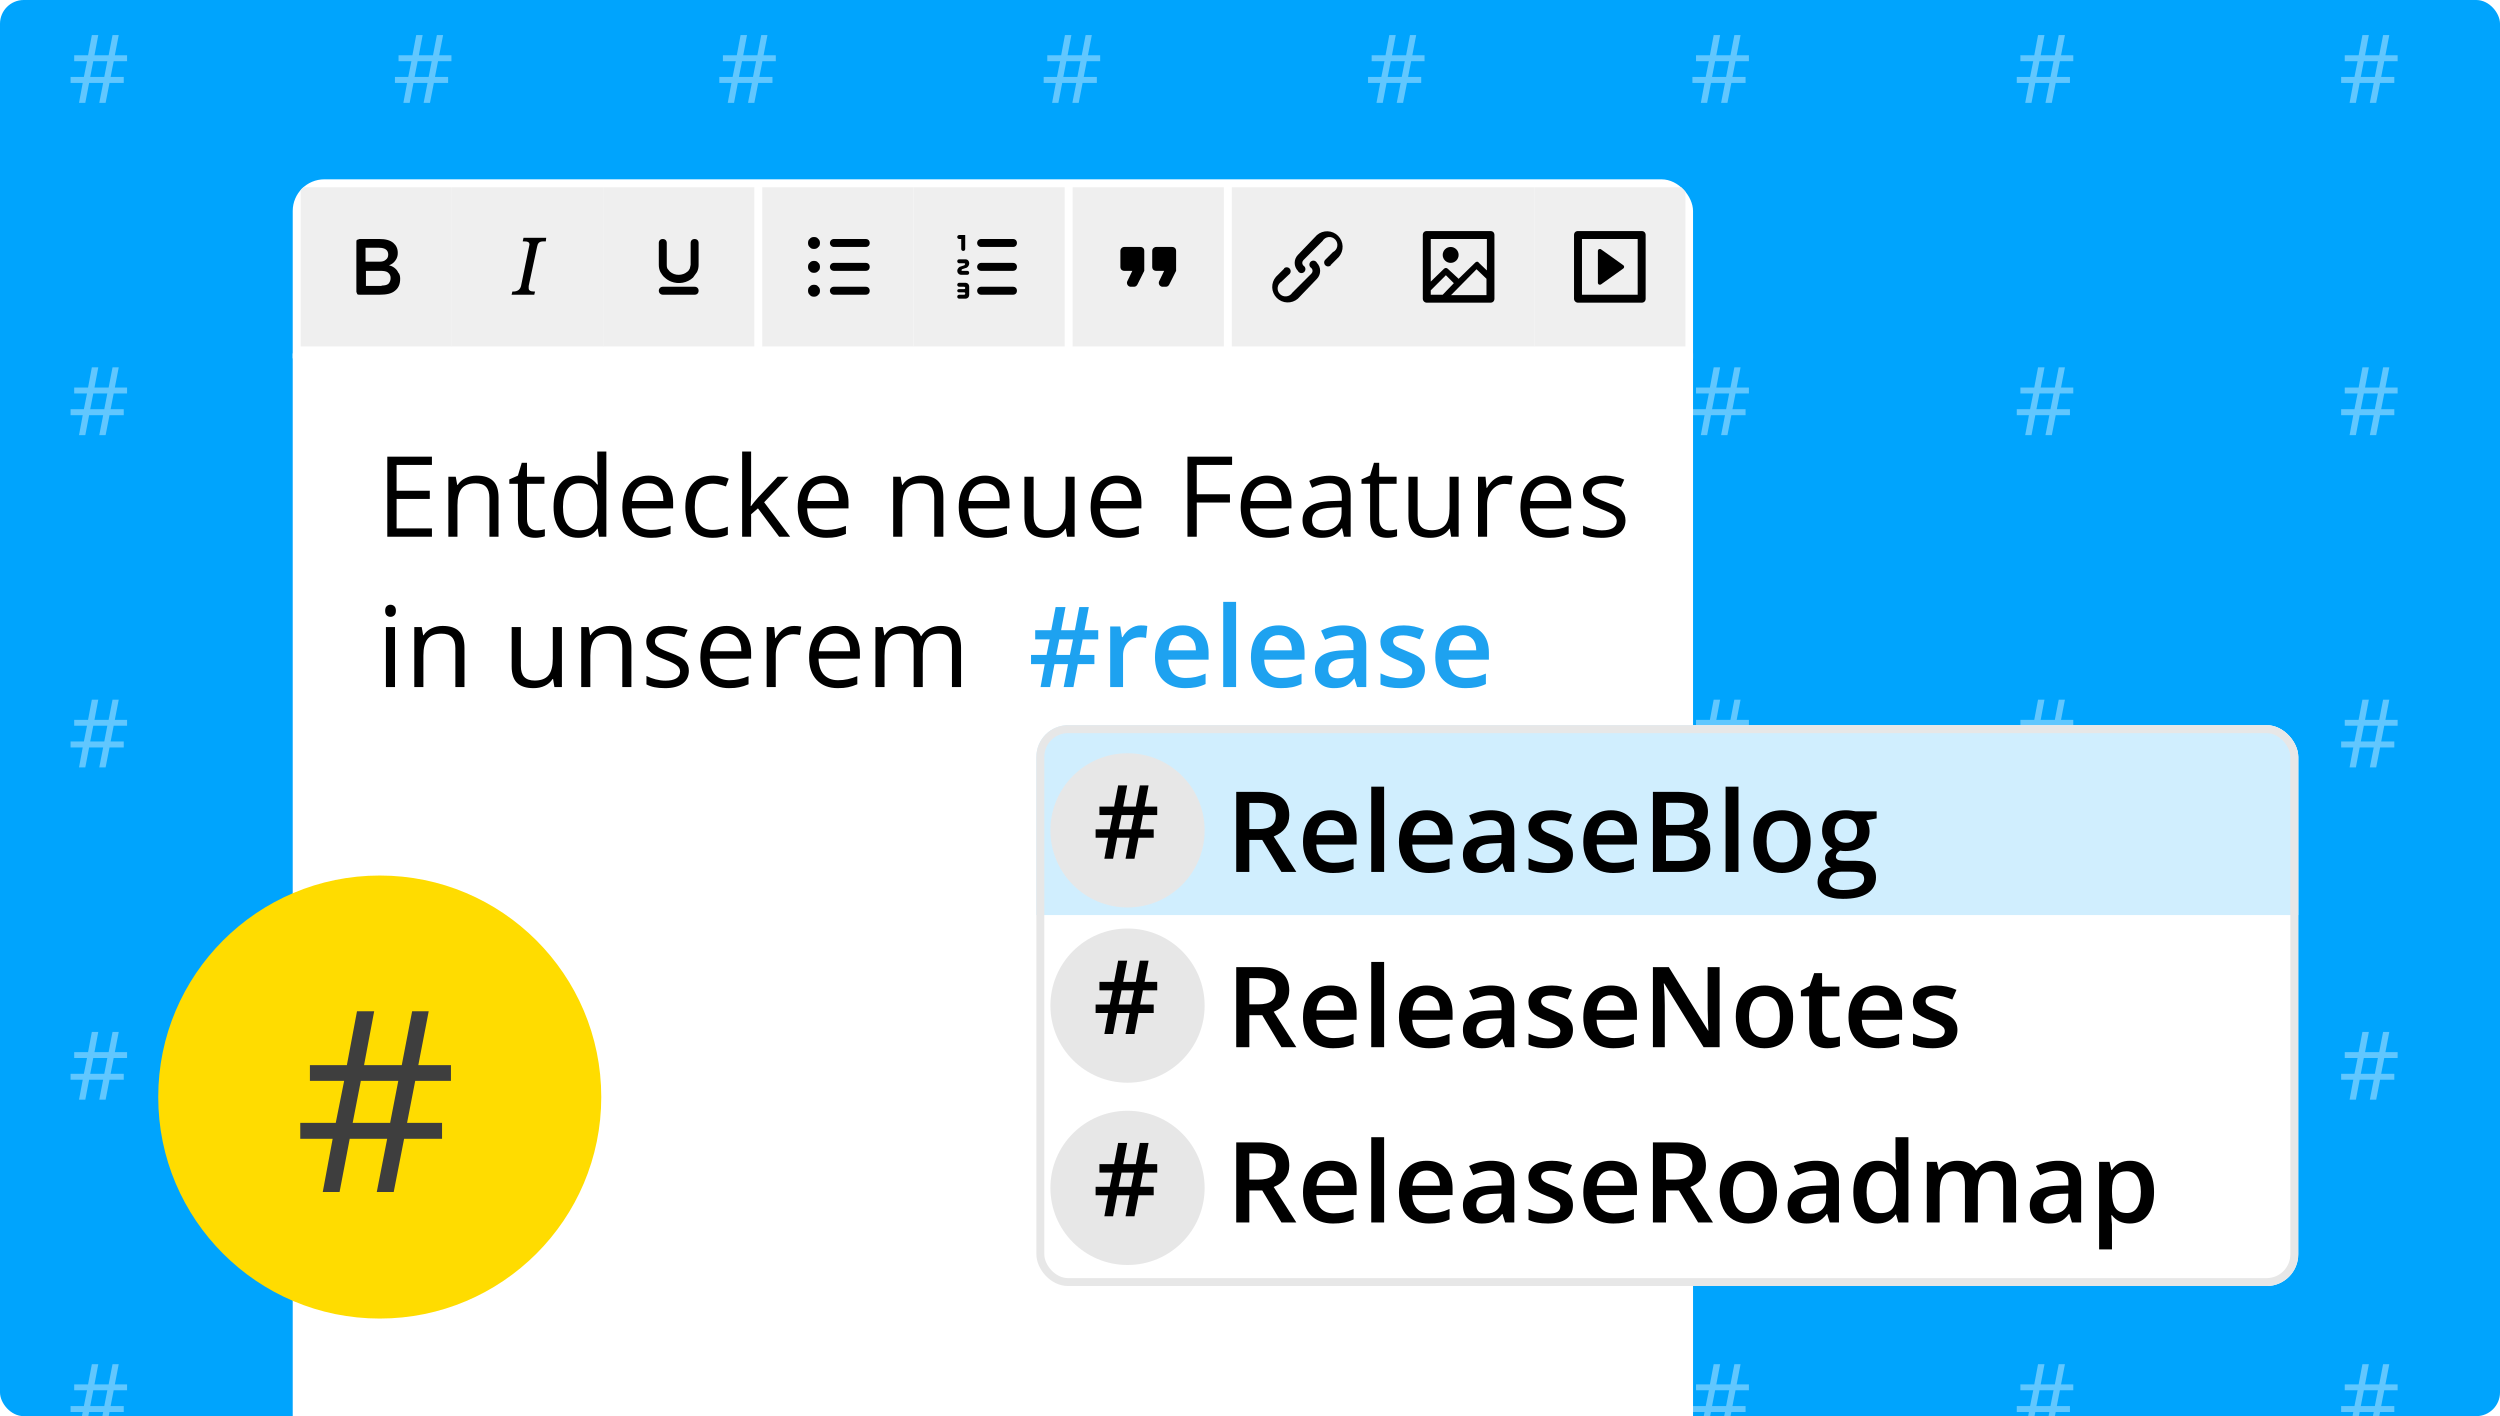 <svg width="316" height="179" viewBox="0 0 316 179" fill="none" xmlns="http://www.w3.org/2000/svg">
<g clip-path="url(#clip0)">
<rect width="316" height="179" rx="3" fill="#00A4FD"/>
<path d="M8.92 10.48V9.725H10.602L11 7.732H9.377V6.988H11.129L11.609 4.434H12.424L11.943 6.988H13.73L14.223 4.434H15.008L14.516 6.988H16.062V7.732H14.369L13.982 9.725H15.641V10.48H13.842L13.35 13H12.547L13.039 10.48H11.264L10.783 13H9.986L10.455 10.48H8.92ZM11.404 9.725H13.18L13.566 7.732H11.791L11.404 9.725Z" fill="white" fill-opacity="0.38"/>
<path d="M49.92 10.48V9.725H51.602L52 7.732H50.377V6.988H52.129L52.609 4.434H53.424L52.943 6.988H54.73L55.223 4.434H56.008L55.516 6.988H57.062V7.732H55.369L54.982 9.725H56.641V10.48H54.842L54.35 13H53.547L54.039 10.48H52.264L51.783 13H50.986L51.455 10.48H49.92ZM52.404 9.725H54.18L54.566 7.732H52.791L52.404 9.725Z" fill="white" fill-opacity="0.38"/>
<path d="M90.92 10.48V9.725H92.602L93 7.732H91.377V6.988H93.129L93.609 4.434H94.424L93.943 6.988H95.731L96.223 4.434H97.008L96.516 6.988H98.062V7.732H96.369L95.982 9.725H97.641V10.48H95.842L95.35 13H94.547L95.039 10.48H93.264L92.783 13H91.986L92.455 10.48H90.92ZM93.404 9.725H95.18L95.566 7.732H93.791L93.404 9.725Z" fill="white" fill-opacity="0.38"/>
<path d="M131.92 10.48V9.725H133.602L134 7.732H132.377V6.988H134.129L134.609 4.434H135.424L134.943 6.988H136.73L137.223 4.434H138.008L137.516 6.988H139.062V7.732H137.369L136.982 9.725H138.641V10.48H136.842L136.35 13H135.547L136.039 10.48H134.264L133.783 13H132.986L133.455 10.48H131.92ZM134.404 9.725H136.18L136.566 7.732H134.791L134.404 9.725Z" fill="white" fill-opacity="0.38"/>
<path d="M172.92 10.48V9.725H174.602L175 7.732H173.377V6.988H175.129L175.609 4.434H176.424L175.943 6.988H177.73L178.223 4.434H179.008L178.516 6.988H180.062V7.732H178.369L177.982 9.725H179.641V10.48H177.842L177.35 13H176.547L177.039 10.48H175.264L174.783 13H173.986L174.455 10.48H172.92ZM175.404 9.725H177.18L177.566 7.732H175.791L175.404 9.725Z" fill="white" fill-opacity="0.38"/>
<path d="M213.92 10.48V9.725H215.602L216 7.732H214.377V6.988H216.129L216.609 4.434H217.424L216.943 6.988H218.73L219.223 4.434H220.008L219.516 6.988H221.062V7.732H219.369L218.982 9.725H220.641V10.48H218.842L218.35 13H217.547L218.039 10.48H216.264L215.783 13H214.986L215.455 10.48H213.92ZM216.404 9.725H218.18L218.566 7.732H216.791L216.404 9.725Z" fill="white" fill-opacity="0.38"/>
<path d="M254.92 10.48V9.725H256.602L257 7.732H255.377V6.988H257.129L257.609 4.434H258.424L257.943 6.988H259.73L260.223 4.434H261.008L260.516 6.988H262.062V7.732H260.369L259.982 9.725H261.641V10.48H259.842L259.35 13H258.547L259.039 10.48H257.264L256.783 13H255.986L256.455 10.48H254.92ZM257.404 9.725H259.18L259.566 7.732H257.791L257.404 9.725Z" fill="white" fill-opacity="0.38"/>
<path d="M295.92 10.48V9.725H297.602L298 7.732H296.377V6.988H298.129L298.609 4.434H299.424L298.943 6.988H300.73L301.223 4.434H302.008L301.516 6.988H303.062V7.732H301.369L300.982 9.725H302.641V10.48H300.842L300.35 13H299.547L300.039 10.48H298.264L297.783 13H296.986L297.455 10.48H295.92ZM298.404 9.725H300.18L300.566 7.732H298.791L298.404 9.725Z" fill="white" fill-opacity="0.38"/>
<path d="M8.92 52.48V51.725H10.602L11 49.732H9.377V48.988H11.129L11.609 46.434H12.424L11.943 48.988H13.73L14.223 46.434H15.008L14.516 48.988H16.062V49.732H14.369L13.982 51.725H15.641V52.48H13.842L13.35 55H12.547L13.039 52.48H11.264L10.783 55H9.986L10.455 52.48H8.92ZM11.404 51.725H13.18L13.566 49.732H11.791L11.404 51.725Z" fill="white" fill-opacity="0.38"/>
<path d="M49.92 52.48V51.725H51.602L52 49.732H50.377V48.988H52.129L52.609 46.434H53.424L52.943 48.988H54.73L55.223 46.434H56.008L55.516 48.988H57.062V49.732H55.369L54.982 51.725H56.641V52.48H54.842L54.35 55H53.547L54.039 52.48H52.264L51.783 55H50.986L51.455 52.48H49.92ZM52.404 51.725H54.18L54.566 49.732H52.791L52.404 51.725Z" fill="white" fill-opacity="0.38"/>
<path d="M90.92 52.48V51.725H92.602L93 49.732H91.377V48.988H93.129L93.609 46.434H94.424L93.943 48.988H95.731L96.223 46.434H97.008L96.516 48.988H98.062V49.732H96.369L95.982 51.725H97.641V52.48H95.842L95.35 55H94.547L95.039 52.48H93.264L92.783 55H91.986L92.455 52.48H90.92ZM93.404 51.725H95.18L95.566 49.732H93.791L93.404 51.725Z" fill="white" fill-opacity="0.38"/>
<path d="M131.92 52.48V51.725H133.602L134 49.732H132.377V48.988H134.129L134.609 46.434H135.424L134.943 48.988H136.73L137.223 46.434H138.008L137.516 48.988H139.062V49.732H137.369L136.982 51.725H138.641V52.48H136.842L136.35 55H135.547L136.039 52.48H134.264L133.783 55H132.986L133.455 52.48H131.92ZM134.404 51.725H136.18L136.566 49.732H134.791L134.404 51.725Z" fill="white" fill-opacity="0.38"/>
<path d="M172.92 52.48V51.725H174.602L175 49.732H173.377V48.988H175.129L175.609 46.434H176.424L175.943 48.988H177.73L178.223 46.434H179.008L178.516 48.988H180.062V49.732H178.369L177.982 51.725H179.641V52.48H177.842L177.35 55H176.547L177.039 52.48H175.264L174.783 55H173.986L174.455 52.48H172.92ZM175.404 51.725H177.18L177.566 49.732H175.791L175.404 51.725Z" fill="white" fill-opacity="0.38"/>
<path d="M213.92 52.48V51.725H215.602L216 49.732H214.377V48.988H216.129L216.609 46.434H217.424L216.943 48.988H218.73L219.223 46.434H220.008L219.516 48.988H221.062V49.732H219.369L218.982 51.725H220.641V52.48H218.842L218.35 55H217.547L218.039 52.48H216.264L215.783 55H214.986L215.455 52.48H213.92ZM216.404 51.725H218.18L218.566 49.732H216.791L216.404 51.725Z" fill="white" fill-opacity="0.38"/>
<path d="M254.92 52.48V51.725H256.602L257 49.732H255.377V48.988H257.129L257.609 46.434H258.424L257.943 48.988H259.73L260.223 46.434H261.008L260.516 48.988H262.062V49.732H260.369L259.982 51.725H261.641V52.48H259.842L259.35 55H258.547L259.039 52.48H257.264L256.783 55H255.986L256.455 52.48H254.92ZM257.404 51.725H259.18L259.566 49.732H257.791L257.404 51.725Z" fill="white" fill-opacity="0.38"/>
<path d="M295.92 52.48V51.725H297.602L298 49.732H296.377V48.988H298.129L298.609 46.434H299.424L298.943 48.988H300.73L301.223 46.434H302.008L301.516 48.988H303.062V49.732H301.369L300.982 51.725H302.641V52.48H300.842L300.35 55H299.547L300.039 52.48H298.264L297.783 55H296.986L297.455 52.48H295.92ZM298.404 51.725H300.18L300.566 49.732H298.791L298.404 51.725Z" fill="white" fill-opacity="0.38"/>
<path d="M8.92 94.481V93.725H10.602L11 91.732H9.377V90.988H11.129L11.609 88.434H12.424L11.943 90.988H13.73L14.223 88.434H15.008L14.516 90.988H16.062V91.732H14.369L13.982 93.725H15.641V94.481H13.842L13.35 97H12.547L13.039 94.481H11.264L10.783 97H9.986L10.455 94.481H8.92ZM11.404 93.725H13.18L13.566 91.732H11.791L11.404 93.725Z" fill="white" fill-opacity="0.38"/>
<path d="M49.92 94.481V93.725H51.602L52 91.732H50.377V90.988H52.129L52.609 88.434H53.424L52.943 90.988H54.73L55.223 88.434H56.008L55.516 90.988H57.062V91.732H55.369L54.982 93.725H56.641V94.481H54.842L54.35 97H53.547L54.039 94.481H52.264L51.783 97H50.986L51.455 94.481H49.92ZM52.404 93.725H54.18L54.566 91.732H52.791L52.404 93.725Z" fill="white" fill-opacity="0.38"/>
<path d="M90.92 94.481V93.725H92.602L93 91.732H91.377V90.988H93.129L93.609 88.434H94.424L93.943 90.988H95.731L96.223 88.434H97.008L96.516 90.988H98.062V91.732H96.369L95.982 93.725H97.641V94.481H95.842L95.35 97H94.547L95.039 94.481H93.264L92.783 97H91.986L92.455 94.481H90.92ZM93.404 93.725H95.18L95.566 91.732H93.791L93.404 93.725Z" fill="white" fill-opacity="0.38"/>
<path d="M131.92 94.481V93.725H133.602L134 91.732H132.377V90.988H134.129L134.609 88.434H135.424L134.943 90.988H136.73L137.223 88.434H138.008L137.516 90.988H139.062V91.732H137.369L136.982 93.725H138.641V94.481H136.842L136.35 97H135.547L136.039 94.481H134.264L133.783 97H132.986L133.455 94.481H131.92ZM134.404 93.725H136.18L136.566 91.732H134.791L134.404 93.725Z" fill="white" fill-opacity="0.38"/>
<path d="M172.92 94.481V93.725H174.602L175 91.732H173.377V90.988H175.129L175.609 88.434H176.424L175.943 90.988H177.73L178.223 88.434H179.008L178.516 90.988H180.062V91.732H178.369L177.982 93.725H179.641V94.481H177.842L177.35 97H176.547L177.039 94.481H175.264L174.783 97H173.986L174.455 94.481H172.92ZM175.404 93.725H177.18L177.566 91.732H175.791L175.404 93.725Z" fill="white" fill-opacity="0.38"/>
<path d="M213.92 94.481V93.725H215.602L216 91.732H214.377V90.988H216.129L216.609 88.434H217.424L216.943 90.988H218.73L219.223 88.434H220.008L219.516 90.988H221.062V91.732H219.369L218.982 93.725H220.641V94.481H218.842L218.35 97H217.547L218.039 94.481H216.264L215.783 97H214.986L215.455 94.481H213.92ZM216.404 93.725H218.18L218.566 91.732H216.791L216.404 93.725Z" fill="white" fill-opacity="0.38"/>
<path d="M254.92 94.481V93.725H256.602L257 91.732H255.377V90.988H257.129L257.609 88.434H258.424L257.943 90.988H259.73L260.223 88.434H261.008L260.516 90.988H262.062V91.732H260.369L259.982 93.725H261.641V94.481H259.842L259.35 97H258.547L259.039 94.481H257.264L256.783 97H255.986L256.455 94.481H254.92ZM257.404 93.725H259.18L259.566 91.732H257.791L257.404 93.725Z" fill="white" fill-opacity="0.38"/>
<path d="M295.92 94.481V93.725H297.602L298 91.732H296.377V90.988H298.129L298.609 88.434H299.424L298.943 90.988H300.73L301.223 88.434H302.008L301.516 90.988H303.062V91.732H301.369L300.982 93.725H302.641V94.481H300.842L300.35 97H299.547L300.039 94.481H298.264L297.783 97H296.986L297.455 94.481H295.92ZM298.404 93.725H300.18L300.566 91.732H298.791L298.404 93.725Z" fill="white" fill-opacity="0.38"/>
<path d="M8.92 136.48V135.725H10.602L11 133.732H9.377V132.988H11.129L11.609 130.434H12.424L11.943 132.988H13.73L14.223 130.434H15.008L14.516 132.988H16.062V133.732H14.369L13.982 135.725H15.641V136.48H13.842L13.35 139H12.547L13.039 136.48H11.264L10.783 139H9.986L10.455 136.48H8.92ZM11.404 135.725H13.18L13.566 133.732H11.791L11.404 135.725Z" fill="white" fill-opacity="0.38"/>
<path d="M49.92 136.48V135.725H51.602L52 133.732H50.377V132.988H52.129L52.609 130.434H53.424L52.943 132.988H54.73L55.223 130.434H56.008L55.516 132.988H57.062V133.732H55.369L54.982 135.725H56.641V136.48H54.842L54.35 139H53.547L54.039 136.48H52.264L51.783 139H50.986L51.455 136.48H49.92ZM52.404 135.725H54.18L54.566 133.732H52.791L52.404 135.725Z" fill="white" fill-opacity="0.38"/>
<path d="M90.92 136.48V135.725H92.602L93 133.732H91.377V132.988H93.129L93.609 130.434H94.424L93.943 132.988H95.731L96.223 130.434H97.008L96.516 132.988H98.062V133.732H96.369L95.982 135.725H97.641V136.48H95.842L95.35 139H94.547L95.039 136.48H93.264L92.783 139H91.986L92.455 136.48H90.92ZM93.404 135.725H95.18L95.566 133.732H93.791L93.404 135.725Z" fill="white" fill-opacity="0.38"/>
<path d="M131.92 136.48V135.725H133.602L134 133.732H132.377V132.988H134.129L134.609 130.434H135.424L134.943 132.988H136.73L137.223 130.434H138.008L137.516 132.988H139.062V133.732H137.369L136.982 135.725H138.641V136.48H136.842L136.35 139H135.547L136.039 136.48H134.264L133.783 139H132.986L133.455 136.48H131.92ZM134.404 135.725H136.18L136.566 133.732H134.791L134.404 135.725Z" fill="white" fill-opacity="0.38"/>
<path d="M172.92 136.48V135.725H174.602L175 133.732H173.377V132.988H175.129L175.609 130.434H176.424L175.943 132.988H177.73L178.223 130.434H179.008L178.516 132.988H180.062V133.732H178.369L177.982 135.725H179.641V136.48H177.842L177.35 139H176.547L177.039 136.48H175.264L174.783 139H173.986L174.455 136.48H172.92ZM175.404 135.725H177.18L177.566 133.732H175.791L175.404 135.725Z" fill="white" fill-opacity="0.38"/>
<path d="M213.92 136.48V135.725H215.602L216 133.732H214.377V132.988H216.129L216.609 130.434H217.424L216.943 132.988H218.73L219.223 130.434H220.008L219.516 132.988H221.062V133.732H219.369L218.982 135.725H220.641V136.48H218.842L218.35 139H217.547L218.039 136.48H216.264L215.783 139H214.986L215.455 136.48H213.92ZM216.404 135.725H218.18L218.566 133.732H216.791L216.404 135.725Z" fill="white" fill-opacity="0.38"/>
<path d="M254.92 136.48V135.725H256.602L257 133.732H255.377V132.988H257.129L257.609 130.434H258.424L257.943 132.988H259.73L260.223 130.434H261.008L260.516 132.988H262.062V133.732H260.369L259.982 135.725H261.641V136.48H259.842L259.35 139H258.547L259.039 136.48H257.264L256.783 139H255.986L256.455 136.48H254.92ZM257.404 135.725H259.18L259.566 133.732H257.791L257.404 135.725Z" fill="white" fill-opacity="0.38"/>
<path d="M295.92 136.48V135.725H297.602L298 133.732H296.377V132.988H298.129L298.609 130.434H299.424L298.943 132.988H300.73L301.223 130.434H302.008L301.516 132.988H303.062V133.732H301.369L300.982 135.725H302.641V136.48H300.842L300.35 139H299.547L300.039 136.48H298.264L297.783 139H296.986L297.455 136.48H295.92ZM298.404 135.725H300.18L300.566 133.732H298.791L298.404 135.725Z" fill="white" fill-opacity="0.38"/>
<path d="M8.92 178.48V177.725H10.602L11 175.732H9.377V174.988H11.129L11.609 172.434H12.424L11.943 174.988H13.73L14.223 172.434H15.008L14.516 174.988H16.062V175.732H14.369L13.982 177.725H15.641V178.48H13.842L13.35 181H12.547L13.039 178.48H11.264L10.783 181H9.986L10.455 178.48H8.92ZM11.404 177.725H13.18L13.566 175.732H11.791L11.404 177.725Z" fill="white" fill-opacity="0.38"/>
<path d="M49.92 178.48V177.725H51.602L52 175.732H50.377V174.988H52.129L52.609 172.434H53.424L52.943 174.988H54.73L55.223 172.434H56.008L55.516 174.988H57.062V175.732H55.369L54.982 177.725H56.641V178.48H54.842L54.35 181H53.547L54.039 178.48H52.264L51.783 181H50.986L51.455 178.48H49.92ZM52.404 177.725H54.18L54.566 175.732H52.791L52.404 177.725Z" fill="white" fill-opacity="0.38"/>
<path d="M90.92 178.48V177.725H92.602L93 175.732H91.377V174.988H93.129L93.609 172.434H94.424L93.943 174.988H95.731L96.223 172.434H97.008L96.516 174.988H98.062V175.732H96.369L95.982 177.725H97.641V178.48H95.842L95.35 181H94.547L95.039 178.48H93.264L92.783 181H91.986L92.455 178.48H90.92ZM93.404 177.725H95.18L95.566 175.732H93.791L93.404 177.725Z" fill="white" fill-opacity="0.38"/>
<path d="M131.92 178.48V177.725H133.602L134 175.732H132.377V174.988H134.129L134.609 172.434H135.424L134.943 174.988H136.73L137.223 172.434H138.008L137.516 174.988H139.062V175.732H137.369L136.982 177.725H138.641V178.48H136.842L136.35 181H135.547L136.039 178.48H134.264L133.783 181H132.986L133.455 178.48H131.92ZM134.404 177.725H136.18L136.566 175.732H134.791L134.404 177.725Z" fill="white" fill-opacity="0.38"/>
<path d="M172.92 178.48V177.725H174.602L175 175.732H173.377V174.988H175.129L175.609 172.434H176.424L175.943 174.988H177.73L178.223 172.434H179.008L178.516 174.988H180.062V175.732H178.369L177.982 177.725H179.641V178.48H177.842L177.35 181H176.547L177.039 178.48H175.264L174.783 181H173.986L174.455 178.48H172.92ZM175.404 177.725H177.18L177.566 175.732H175.791L175.404 177.725Z" fill="white" fill-opacity="0.38"/>
<path d="M213.92 178.48V177.725H215.602L216 175.732H214.377V174.988H216.129L216.609 172.434H217.424L216.943 174.988H218.73L219.223 172.434H220.008L219.516 174.988H221.062V175.732H219.369L218.982 177.725H220.641V178.48H218.842L218.35 181H217.547L218.039 178.48H216.264L215.783 181H214.986L215.455 178.48H213.92ZM216.404 177.725H218.18L218.566 175.732H216.791L216.404 177.725Z" fill="white" fill-opacity="0.38"/>
<path d="M254.92 178.48V177.725H256.602L257 175.732H255.377V174.988H257.129L257.609 172.434H258.424L257.943 174.988H259.73L260.223 172.434H261.008L260.516 174.988H262.062V175.732H260.369L259.982 177.725H261.641V178.48H259.842L259.35 181H258.547L259.039 178.48H257.264L256.783 181H255.986L256.455 178.48H254.92ZM257.404 177.725H259.18L259.566 175.732H257.791L257.404 177.725Z" fill="white" fill-opacity="0.38"/>
<path d="M295.92 178.48V177.725H297.602L298 175.732H296.377V174.988H298.129L298.609 172.434H299.424L298.943 174.988H300.73L301.223 172.434H302.008L301.516 174.988H303.062V175.732H301.369L300.982 177.725H302.641V178.48H300.842L300.35 181H299.547L300.039 178.48H298.264L297.783 181H296.986L297.455 178.48H295.92ZM298.404 177.725H300.18L300.566 175.732H298.791L298.404 177.725Z" fill="white" fill-opacity="0.38"/>
<g filter="url(#filter0_dd)">
<g clip-path="url(#clip1)">
<path d="M37 16H214.548V38.634H37V16Z" fill="white"/>
<path d="M37 38H215V182H37V38Z" fill="white"/>
<path d="M38.006 17.006H57.119V37.125H38.006V17.006Z" fill="#EFEFEF"/>
<path fill-rule="evenodd" clip-rule="evenodd" d="M45.45 30.586C45.299 30.586 45.198 30.586 45.148 30.485L45.047 30.234V23.897C45.047 23.796 45.047 23.695 45.148 23.645L45.45 23.544H47.965C48.719 23.544 49.323 23.695 49.725 24.047C50.077 24.349 50.278 24.752 50.278 25.305C50.289 25.648 50.183 25.986 49.977 26.261C49.775 26.562 49.474 26.764 49.172 26.864C49.373 26.914 49.624 27.015 49.826 27.166C50.027 27.317 50.228 27.518 50.328 27.769C50.53 27.971 50.58 28.272 50.58 28.574C50.58 29.228 50.379 29.731 49.926 30.083C49.524 30.435 48.87 30.586 48.015 30.586H45.45ZM47.965 26.411C48.266 26.411 48.568 26.361 48.769 26.16C48.971 26.009 49.071 25.808 49.071 25.506C49.071 24.953 48.669 24.651 47.914 24.651H46.204V26.411H47.914H47.965ZM48.216 29.429C48.568 29.429 48.87 29.379 49.071 29.228C49.272 29.027 49.373 28.775 49.373 28.474C49.373 28.172 49.272 27.971 49.021 27.769C48.82 27.619 48.518 27.568 48.015 27.568H46.255V29.48H48.266L48.216 29.429Z" fill="black"/>
<path d="M57.119 17.006H76.231V37.125H57.119V17.006Z" fill="#EFEFEF"/>
<path fill-rule="evenodd" clip-rule="evenodd" d="M69.039 23.394L68.989 23.846H68.838C68.536 23.846 68.335 23.846 68.134 23.997C67.983 24.148 67.933 24.299 67.882 24.55L66.826 29.48V29.781C66.826 30.033 67.027 30.184 67.53 30.184H67.631L67.53 30.586H64.663L64.764 30.184H64.865C65.418 30.184 65.77 29.932 65.871 29.429L66.876 24.5L66.927 24.249C66.927 23.947 66.725 23.846 66.222 23.846H66.072L66.172 23.394H69.09H69.039Z" fill="black"/>
<path d="M76.231 17.006H95.344V37.125H76.231V17.006Z" fill="#EFEFEF"/>
<path fill-rule="evenodd" clip-rule="evenodd" d="M87.8 23.544C88.101 23.544 88.303 23.746 88.303 24.047V26.814C88.307 27.127 88.238 27.437 88.101 27.719L87.598 28.423C87.23 28.757 86.776 28.98 86.287 29.069C85.798 29.158 85.294 29.108 84.832 28.926C84.534 28.811 84.261 28.64 84.027 28.423C83.776 28.222 83.625 27.971 83.474 27.719C83.337 27.437 83.269 27.127 83.273 26.814V24.047C83.273 23.746 83.474 23.544 83.776 23.544C84.078 23.544 84.279 23.746 84.279 24.047V26.814C84.279 26.965 84.279 27.116 84.379 27.317L84.681 27.669C84.989 27.934 85.382 28.077 85.788 28.071C86.193 28.072 86.585 27.93 86.894 27.669C87.045 27.568 87.096 27.417 87.196 27.267L87.297 26.814V24.047C87.297 23.746 87.498 23.544 87.8 23.544ZM83.776 29.58H87.8C88.101 29.58 88.303 29.781 88.303 30.083C88.303 30.385 88.101 30.586 87.8 30.586H83.776C83.642 30.586 83.514 30.533 83.42 30.439C83.326 30.344 83.273 30.216 83.273 30.083C83.273 29.95 83.326 29.822 83.42 29.727C83.514 29.633 83.642 29.58 83.776 29.58Z" fill="black"/>
<path d="M96.35 17.006H115.463V37.125H96.35V17.006Z" fill="#EFEFEF"/>
<path fill-rule="evenodd" clip-rule="evenodd" d="M105.404 23.544H109.428C109.729 23.544 109.931 23.746 109.931 24.047C109.931 24.349 109.729 24.55 109.428 24.55H105.404C105.27 24.55 105.142 24.497 105.048 24.403C104.954 24.309 104.901 24.181 104.901 24.047C104.901 23.914 104.954 23.786 105.048 23.692C105.142 23.598 105.27 23.544 105.404 23.544ZM105.404 26.562H109.428C109.729 26.562 109.931 26.764 109.931 27.065C109.931 27.367 109.729 27.568 109.428 27.568H105.404C105.27 27.568 105.142 27.515 105.048 27.421C104.954 27.327 104.901 27.199 104.901 27.065C104.901 26.932 104.954 26.804 105.048 26.71C105.142 26.615 105.27 26.562 105.404 26.562ZM105.404 29.58H109.428C109.729 29.58 109.931 29.781 109.931 30.083C109.931 30.385 109.729 30.586 109.428 30.586H105.404C105.27 30.586 105.142 30.533 105.048 30.439C104.954 30.344 104.901 30.216 104.901 30.083C104.901 29.95 104.954 29.822 105.048 29.727C105.142 29.633 105.27 29.58 105.404 29.58ZM102.135 24.047C102.135 23.846 102.185 23.645 102.336 23.544C102.487 23.343 102.688 23.293 102.889 23.293C103.09 23.293 103.291 23.343 103.392 23.494C103.593 23.645 103.643 23.846 103.643 24.047C103.643 24.249 103.593 24.45 103.442 24.55C103.291 24.752 103.09 24.802 102.889 24.802C102.688 24.802 102.487 24.752 102.386 24.601C102.185 24.45 102.135 24.249 102.135 24.047ZM102.135 27.065C102.135 26.864 102.185 26.663 102.336 26.562C102.487 26.361 102.688 26.311 102.889 26.311C103.09 26.311 103.291 26.361 103.392 26.512C103.593 26.663 103.643 26.864 103.643 27.065C103.643 27.267 103.593 27.468 103.442 27.568C103.291 27.769 103.09 27.82 102.889 27.82C102.688 27.82 102.487 27.769 102.386 27.619C102.185 27.468 102.135 27.267 102.135 27.065ZM102.135 30.083C102.135 29.882 102.185 29.681 102.336 29.58C102.487 29.379 102.688 29.329 102.889 29.329C103.09 29.329 103.291 29.379 103.392 29.53C103.593 29.681 103.643 29.882 103.643 30.083C103.643 30.284 103.593 30.485 103.442 30.586C103.291 30.787 103.09 30.838 102.889 30.838C102.688 30.838 102.487 30.787 102.386 30.636C102.185 30.485 102.135 30.284 102.135 30.083Z" fill="black"/>
<path d="M115.463 17.006H134.576V37.125H115.463V17.006Z" fill="#EFEFEF"/>
<path fill-rule="evenodd" clip-rule="evenodd" d="M124.014 29.58H128.037C128.339 29.58 128.54 29.781 128.54 30.083C128.54 30.385 128.339 30.586 128.037 30.586H124.014C123.88 30.586 123.752 30.533 123.658 30.439C123.564 30.344 123.511 30.216 123.511 30.083C123.511 29.95 123.564 29.822 123.658 29.727C123.752 29.633 123.88 29.58 124.014 29.58ZM124.014 26.562H128.037C128.339 26.562 128.54 26.764 128.54 27.065C128.54 27.367 128.339 27.568 128.037 27.568H124.014C123.88 27.568 123.752 27.515 123.658 27.421C123.564 27.327 123.511 27.199 123.511 27.065C123.511 26.932 123.564 26.804 123.658 26.71C123.752 26.615 123.88 26.562 124.014 26.562ZM124.014 23.544H128.037C128.339 23.544 128.54 23.746 128.54 24.047C128.54 24.349 128.339 24.55 128.037 24.55H124.014C123.88 24.55 123.752 24.497 123.658 24.403C123.564 24.309 123.511 24.181 123.511 24.047C123.511 23.914 123.564 23.786 123.658 23.692C123.752 23.598 123.88 23.544 124.014 23.544ZM122.002 23.042V24.802C122.002 24.953 121.901 25.053 121.75 25.053C121.684 25.053 121.62 25.027 121.572 24.98C121.525 24.933 121.499 24.869 121.499 24.802V23.544H121.247C121.181 23.544 121.117 23.518 121.07 23.471C121.022 23.424 120.996 23.36 120.996 23.293C120.996 23.226 121.022 23.162 121.07 23.115C121.117 23.068 121.181 23.042 121.247 23.042H122.002ZM121.499 27.468L121.599 27.568H122.253C122.404 27.568 122.505 27.669 122.505 27.82C122.505 27.971 122.404 28.071 122.253 28.071H121.449C121.324 28.059 121.209 28 121.125 27.907C121.041 27.814 120.995 27.693 120.996 27.568C120.996 27.367 121.147 27.166 121.298 27.065L121.901 26.864L122.002 26.713C122.002 26.687 121.991 26.661 121.972 26.642C121.953 26.623 121.928 26.613 121.901 26.613H121.247C121.181 26.613 121.117 26.586 121.07 26.539C121.022 26.492 120.996 26.428 120.996 26.361C120.996 26.21 121.096 26.11 121.247 26.11H122.052C122.304 26.11 122.505 26.311 122.505 26.613V26.663C122.505 26.864 122.354 27.065 122.203 27.166L121.599 27.367L121.499 27.518V27.468ZM122.505 29.58V30.586C122.505 30.888 122.304 31.089 122.002 31.089H121.247C121.181 31.089 121.117 31.063 121.07 31.015C121.022 30.968 120.996 30.904 120.996 30.838C120.996 30.771 121.022 30.707 121.07 30.66C121.117 30.613 121.181 30.586 121.247 30.586H121.851C121.951 30.586 122.002 30.536 122.002 30.435C122.002 30.335 121.951 30.284 121.851 30.284H121.197C121.144 30.284 121.093 30.263 121.055 30.225C121.017 30.188 120.996 30.137 120.996 30.083C120.996 30.03 121.017 29.979 121.055 29.941C121.093 29.903 121.144 29.882 121.197 29.882H121.851C121.951 29.882 122.002 29.832 122.002 29.731C122.002 29.63 121.951 29.58 121.851 29.58H121.247C121.181 29.58 121.117 29.554 121.07 29.506C121.022 29.459 120.996 29.395 120.996 29.329C120.996 29.262 121.022 29.198 121.07 29.151C121.117 29.104 121.181 29.077 121.247 29.077H122.002C122.304 29.077 122.505 29.278 122.505 29.58Z" fill="black"/>
<path d="M135.582 17.006H154.695V37.125H135.582V17.006Z" fill="#EFEFEF"/>
<path d="M142.875 29.58H143.328C143.529 29.58 143.68 29.48 143.78 29.278L144.635 27.568V25.053C144.635 24.752 144.434 24.55 144.132 24.55H142.12C141.987 24.55 141.859 24.604 141.765 24.698C141.67 24.792 141.617 24.92 141.617 25.053V27.065C141.617 27.367 141.819 27.568 142.12 27.568H143.126L142.472 28.926C142.45 28.996 142.442 29.069 142.451 29.142C142.46 29.214 142.484 29.284 142.522 29.346C142.56 29.409 142.612 29.462 142.673 29.502C142.734 29.543 142.803 29.569 142.875 29.58ZM146.899 29.58H147.351C147.552 29.58 147.703 29.48 147.804 29.278L148.659 27.568V25.053C148.659 24.752 148.458 24.55 148.156 24.55H146.144C146.011 24.55 145.883 24.604 145.788 24.698C145.694 24.792 145.641 24.92 145.641 25.053V27.065C145.641 27.367 145.842 27.568 146.144 27.568H147.15L146.496 28.926C146.473 28.996 146.466 29.069 146.475 29.142C146.483 29.214 146.508 29.284 146.546 29.346C146.584 29.409 146.636 29.462 146.696 29.502C146.757 29.543 146.826 29.569 146.899 29.58Z" fill="black"/>
<path d="M155.7 17.006H174.813V37.125H155.7V17.006Z" fill="#EFEFEF"/>
<path d="M162.34 27.216C162.436 27.144 162.556 27.108 162.677 27.117C162.798 27.125 162.911 27.177 162.997 27.263C163.083 27.349 163.134 27.462 163.143 27.583C163.152 27.704 163.116 27.823 163.044 27.92L161.987 28.926C161.856 29.003 161.745 29.109 161.66 29.236C161.576 29.362 161.522 29.506 161.501 29.657C161.48 29.808 161.494 29.961 161.541 30.106C161.589 30.25 161.668 30.382 161.774 30.491C161.879 30.601 162.008 30.685 162.151 30.738C162.293 30.79 162.446 30.809 162.598 30.794C162.749 30.779 162.895 30.73 163.024 30.65C163.154 30.571 163.264 30.463 163.345 30.335L165.76 27.92C165.852 27.826 165.904 27.7 165.904 27.568C165.904 27.437 165.852 27.31 165.76 27.216C165.691 27.177 165.633 27.122 165.59 27.056C165.547 26.99 165.52 26.915 165.511 26.837C165.502 26.759 165.512 26.68 165.539 26.606C165.566 26.532 165.611 26.465 165.668 26.412C165.726 26.358 165.796 26.319 165.871 26.297C165.947 26.275 166.027 26.271 166.104 26.286C166.182 26.301 166.254 26.333 166.317 26.381C166.379 26.429 166.43 26.491 166.464 26.562C166.722 26.834 166.866 27.194 166.866 27.568C166.866 27.943 166.722 28.303 166.464 28.574L164.05 31.089C163.675 31.412 163.191 31.581 162.697 31.562C162.202 31.544 161.733 31.339 161.383 30.989C161.033 30.639 160.828 30.17 160.81 29.676C160.791 29.181 160.961 28.698 161.283 28.323L162.289 27.317L162.34 27.216ZM168.174 26.914C168.077 26.987 167.957 27.022 167.837 27.014C167.716 27.005 167.602 26.953 167.517 26.868C167.431 26.782 167.379 26.669 167.371 26.548C167.362 26.427 167.397 26.307 167.47 26.21L168.476 25.204C168.618 25.136 168.742 25.035 168.838 24.91C168.934 24.785 168.999 24.64 169.028 24.485C169.058 24.33 169.05 24.171 169.007 24.019C168.963 23.868 168.884 23.729 168.777 23.613C168.67 23.498 168.537 23.409 168.389 23.354C168.242 23.3 168.083 23.28 167.926 23.298C167.77 23.316 167.62 23.37 167.488 23.457C167.356 23.543 167.247 23.659 167.168 23.796L164.754 26.21C164.662 26.304 164.61 26.431 164.61 26.562C164.61 26.694 164.662 26.82 164.754 26.914C164.822 26.954 164.88 27.009 164.923 27.074C164.967 27.14 164.994 27.215 165.003 27.294C165.012 27.372 165.002 27.451 164.975 27.525C164.947 27.599 164.903 27.665 164.845 27.719C164.787 27.773 164.718 27.812 164.642 27.834C164.567 27.855 164.487 27.859 164.409 27.845C164.332 27.83 164.259 27.797 164.197 27.749C164.134 27.701 164.084 27.639 164.05 27.568C163.791 27.297 163.647 26.937 163.647 26.562C163.647 26.188 163.791 25.828 164.05 25.556L166.464 23.042C166.839 22.719 167.322 22.55 167.817 22.568C168.311 22.587 168.78 22.791 169.13 23.141C169.48 23.491 169.685 23.96 169.704 24.455C169.722 24.95 169.553 25.433 169.23 25.808L168.224 26.814L168.174 26.914Z" fill="black"/>
<path d="M174.813 17.006H193.926V37.125H174.813V17.006Z" fill="#EFEFEF"/>
<path d="M180.849 28.926L182.509 27.317C182.66 27.166 182.861 27.166 183.012 27.317L184.37 28.574L186.432 26.562C186.583 26.361 186.834 26.361 186.935 26.562L187.941 27.518V23.544H180.849V28.926ZM180.849 30.083V30.586H182.358L183.766 29.128L182.76 28.122L180.849 30.033V30.083ZM187.891 28.574L186.633 27.367L183.414 30.636H187.891V28.625V28.574ZM180.346 22.539H188.393C188.695 22.539 188.896 22.74 188.896 23.041V31.089C188.896 31.391 188.695 31.592 188.393 31.592H180.346C180.213 31.592 180.085 31.539 179.99 31.445C179.896 31.35 179.843 31.222 179.843 31.089V23.041C179.843 22.74 180.044 22.539 180.346 22.539ZM183.364 26.562C183.631 26.562 183.886 26.456 184.075 26.268C184.264 26.079 184.37 25.823 184.37 25.556C184.37 25.29 184.264 25.034 184.075 24.845C183.886 24.656 183.631 24.55 183.364 24.55C183.097 24.55 182.841 24.656 182.652 24.845C182.464 25.034 182.358 25.29 182.358 25.556C182.358 25.823 182.464 26.079 182.652 26.268C182.841 26.456 183.097 26.562 183.364 26.562Z" fill="black"/>
<path d="M193.926 17.006H213.039V37.125H193.926V17.006Z" fill="#EFEFEF"/>
<path d="M199.459 22.539H207.506C207.808 22.539 208.009 22.74 208.009 23.041V31.089C208.009 31.391 207.808 31.592 207.506 31.592H199.459C199.325 31.592 199.197 31.539 199.103 31.445C199.009 31.35 198.956 31.222 198.956 31.089V23.041C198.956 22.74 199.157 22.539 199.459 22.539ZM199.962 23.544V30.586H207.003V23.544H199.962ZM202.376 24.852L205.192 26.864C205.224 26.887 205.249 26.918 205.266 26.953C205.284 26.988 205.293 27.026 205.293 27.065C205.293 27.104 205.284 27.143 205.266 27.178C205.249 27.213 205.224 27.243 205.192 27.267L202.376 29.278C202.338 29.306 202.294 29.323 202.247 29.328C202.201 29.332 202.154 29.323 202.112 29.302C202.071 29.281 202.035 29.249 202.011 29.209C201.986 29.17 201.973 29.124 201.973 29.077V25.053C201.973 25.007 201.986 24.961 202.011 24.921C202.035 24.881 202.071 24.849 202.112 24.828C202.154 24.808 202.201 24.799 202.247 24.803C202.294 24.807 202.338 24.824 202.376 24.852Z" fill="black"/>
<path d="M48.954 61.178V51.057H54.596V52.102H50.131V55.363H54.326V56.401H50.131V60.126H54.596V61.178H48.954ZM56.672 61.178V53.591H57.607L57.794 54.629H57.849C58.085 54.255 58.415 53.967 58.839 53.764C59.264 53.556 59.737 53.452 60.258 53.452C61.172 53.452 61.86 53.674 62.321 54.117C62.783 54.555 63.014 55.259 63.014 56.228V61.178H61.864V56.27C61.864 55.651 61.724 55.19 61.442 54.885C61.161 54.581 60.72 54.428 60.12 54.428C59.326 54.428 58.745 54.643 58.376 55.072C58.006 55.502 57.822 56.21 57.822 57.198V61.178H56.672ZM64.377 54.484V53.93L65.464 53.452L65.949 51.833H66.613V53.591H68.815V54.484H66.613V58.949C66.613 59.406 66.722 59.757 66.939 60.001C67.156 60.246 67.453 60.368 67.832 60.368C68.035 60.368 68.231 60.354 68.42 60.327C68.609 60.294 68.76 60.262 68.87 60.23V61.109C68.746 61.169 68.561 61.217 68.316 61.254C68.076 61.296 67.859 61.317 67.666 61.317C66.198 61.317 65.464 60.544 65.464 58.998V54.484H64.377ZM69.971 57.405C69.971 56.154 70.248 55.183 70.802 54.491C71.356 53.798 72.126 53.452 73.114 53.452C74.143 53.452 74.932 53.826 75.481 54.574H75.571L75.523 54.027L75.495 53.494V50.406H76.644V61.178H75.71L75.558 60.16H75.495C74.965 60.931 74.171 61.317 73.114 61.317C72.122 61.317 71.349 60.977 70.795 60.299C70.246 59.62 69.971 58.656 69.971 57.405ZM71.162 57.419C71.162 58.388 71.339 59.12 71.695 59.614C72.05 60.107 72.572 60.354 73.259 60.354C74.044 60.354 74.611 60.142 74.962 59.717C75.317 59.288 75.495 58.598 75.495 57.648V57.405C75.495 56.33 75.315 55.564 74.955 55.107C74.6 54.645 74.03 54.415 73.245 54.415C72.572 54.415 72.055 54.678 71.695 55.204C71.339 55.725 71.162 56.464 71.162 57.419ZM78.666 57.447C78.666 56.224 78.966 55.252 79.566 54.532C80.17 53.812 80.98 53.452 81.996 53.452C82.946 53.452 83.699 53.766 84.252 54.394C84.806 55.017 85.083 55.841 85.083 56.865V57.592H79.856C79.88 58.483 80.103 59.159 80.528 59.62C80.957 60.082 81.559 60.313 82.335 60.313C83.152 60.313 83.959 60.142 84.758 59.8V60.825C84.352 61 83.966 61.125 83.602 61.199C83.242 61.277 82.806 61.317 82.293 61.317C81.172 61.317 80.286 60.975 79.635 60.292C78.989 59.609 78.666 58.661 78.666 57.447ZM79.884 56.658H83.851C83.851 55.933 83.689 55.379 83.366 54.996C83.043 54.608 82.582 54.415 81.982 54.415C81.373 54.415 80.886 54.613 80.521 55.01C80.161 55.407 79.949 55.956 79.884 56.658ZM86.627 57.433C86.627 56.164 86.931 55.183 87.541 54.491C88.154 53.798 89.027 53.452 90.157 53.452C90.522 53.452 90.887 53.492 91.251 53.57C91.616 53.648 91.902 53.741 92.11 53.847L91.757 54.823C91.503 54.722 91.226 54.639 90.926 54.574C90.626 54.505 90.361 54.47 90.13 54.47C88.588 54.47 87.818 55.453 87.818 57.419C87.818 58.351 88.004 59.067 88.378 59.565C88.757 60.064 89.315 60.313 90.054 60.313C90.686 60.313 91.334 60.177 91.999 59.904V60.922C91.491 61.185 90.852 61.317 90.081 61.317C88.983 61.317 88.131 60.98 87.527 60.306C86.927 59.627 86.627 58.67 86.627 57.433ZM93.806 61.178V50.406H94.941V56.118C94.941 56.371 94.923 56.764 94.886 57.294H94.941C95.139 57.013 95.442 56.644 95.848 56.187L98.299 53.591H99.662L96.589 56.824L99.877 61.178H98.485L95.806 57.592L94.941 58.34V61.178H93.806ZM100.832 57.447C100.832 56.224 101.132 55.252 101.732 54.532C102.337 53.812 103.147 53.452 104.162 53.452C105.113 53.452 105.865 53.766 106.419 54.394C106.973 55.017 107.25 55.841 107.25 56.865V57.592H102.023C102.046 58.483 102.27 59.159 102.694 59.62C103.124 60.082 103.726 60.313 104.501 60.313C105.318 60.313 106.126 60.142 106.924 59.8V60.825C106.518 61 106.133 61.125 105.768 61.199C105.408 61.277 104.972 61.317 104.46 61.317C103.338 61.317 102.452 60.975 101.801 60.292C101.155 59.609 100.832 58.661 100.832 57.447ZM102.051 56.658H106.017C106.017 55.933 105.856 55.379 105.533 54.996C105.21 54.608 104.748 54.415 104.148 54.415C103.539 54.415 103.052 54.613 102.687 55.01C102.327 55.407 102.115 55.956 102.051 56.658ZM112.898 61.178V53.591H113.833L114.02 54.629H114.075C114.311 54.255 114.641 53.967 115.065 53.764C115.49 53.556 115.963 53.452 116.484 53.452C117.398 53.452 118.086 53.674 118.547 54.117C119.009 54.555 119.24 55.259 119.24 56.228V61.178H118.09V56.27C118.09 55.651 117.95 55.19 117.668 54.885C117.387 54.581 116.946 54.428 116.346 54.428C115.552 54.428 114.971 54.643 114.601 55.072C114.232 55.502 114.048 56.21 114.048 57.198V61.178H112.898ZM121.185 57.447C121.185 56.224 121.485 55.252 122.085 54.532C122.689 53.812 123.499 53.452 124.515 53.452C125.465 53.452 126.218 53.766 126.771 54.394C127.325 55.017 127.602 55.841 127.602 56.865V57.592H122.376C122.399 58.483 122.622 59.159 123.047 59.62C123.476 60.082 124.079 60.313 124.854 60.313C125.671 60.313 126.478 60.142 127.277 59.8V60.825C126.871 61 126.485 61.125 126.121 61.199C125.761 61.277 125.325 61.317 124.812 61.317C123.691 61.317 122.805 60.975 122.154 60.292C121.508 59.609 121.185 58.661 121.185 57.447ZM122.403 56.658H126.37C126.37 55.933 126.208 55.379 125.885 54.996C125.562 54.608 125.101 54.415 124.501 54.415C123.892 54.415 123.405 54.613 123.04 55.01C122.68 55.407 122.468 55.956 122.403 56.658ZM129.485 58.554V53.591H130.648V58.513C130.648 59.131 130.789 59.593 131.07 59.897C131.352 60.202 131.793 60.354 132.393 60.354C133.186 60.354 133.766 60.137 134.13 59.704C134.499 59.27 134.684 58.561 134.684 57.578V53.591H135.833V61.178H134.885L134.719 60.16H134.656C134.421 60.534 134.093 60.82 133.673 61.019C133.258 61.217 132.783 61.317 132.247 61.317C131.324 61.317 130.632 61.097 130.17 60.659C129.714 60.221 129.485 59.519 129.485 58.554ZM137.855 57.447C137.855 56.224 138.155 55.252 138.755 54.532C139.359 53.812 140.169 53.452 141.184 53.452C142.135 53.452 142.887 53.766 143.441 54.394C143.995 55.017 144.272 55.841 144.272 56.865V57.592H139.045C139.068 58.483 139.292 59.159 139.717 59.62C140.146 60.082 140.748 60.313 141.524 60.313C142.341 60.313 143.148 60.142 143.947 59.8V60.825C143.54 61 143.155 61.125 142.791 61.199C142.431 61.277 141.994 61.317 141.482 61.317C140.361 61.317 139.475 60.975 138.824 60.292C138.178 59.609 137.855 58.661 137.855 57.447ZM139.073 56.658H143.04C143.04 55.933 142.878 55.379 142.555 54.996C142.232 54.608 141.771 54.415 141.171 54.415C140.561 54.415 140.075 54.613 139.71 55.01C139.35 55.407 139.138 55.956 139.073 56.658ZM150.094 61.178V51.057H155.736V52.102H151.271V55.806H155.466V56.851H151.271V61.178H150.094ZM156.823 57.447C156.823 56.224 157.123 55.252 157.723 54.532C158.327 53.812 159.137 53.452 160.153 53.452C161.103 53.452 161.856 53.766 162.409 54.394C162.963 55.017 163.24 55.841 163.24 56.865V57.592H158.013C158.037 58.483 158.26 59.159 158.685 59.62C159.114 60.082 159.716 60.313 160.492 60.313C161.309 60.313 162.116 60.142 162.915 59.8V60.825C162.509 61 162.123 61.125 161.759 61.199C161.399 61.277 160.963 61.317 160.45 61.317C159.329 61.317 158.443 60.975 157.792 60.292C157.146 59.609 156.823 58.661 156.823 57.447ZM158.041 56.658H162.008C162.008 55.933 161.846 55.379 161.523 54.996C161.2 54.608 160.739 54.415 160.139 54.415C159.53 54.415 159.043 54.613 158.678 55.01C158.318 55.407 158.106 55.956 158.041 56.658ZM164.638 59.081C164.638 57.548 165.864 56.745 168.314 56.671L169.602 56.63V56.159C169.602 55.564 169.473 55.125 169.214 54.844C168.961 54.558 168.552 54.415 167.989 54.415C167.357 54.415 166.641 54.608 165.843 54.996L165.49 54.117C165.864 53.914 166.272 53.755 166.715 53.639C167.163 53.524 167.611 53.466 168.058 53.466C168.963 53.466 169.632 53.667 170.066 54.069C170.504 54.47 170.723 55.114 170.723 56V61.178H169.872L169.644 60.098H169.588C169.21 60.574 168.831 60.897 168.453 61.067C168.079 61.233 167.611 61.317 167.048 61.317C166.295 61.317 165.705 61.123 165.275 60.735C164.851 60.347 164.638 59.796 164.638 59.081ZM165.843 59.094C165.843 59.51 165.968 59.826 166.217 60.043C166.471 60.26 166.824 60.368 167.276 60.368C167.991 60.368 168.552 60.172 168.958 59.78C169.369 59.387 169.574 58.838 169.574 58.132V57.447L168.425 57.495C167.511 57.528 166.851 57.671 166.445 57.924C166.044 58.174 165.843 58.564 165.843 59.094ZM172.094 54.484V53.93L173.181 53.452L173.666 51.833H174.33V53.591H176.532V54.484H174.33V58.949C174.33 59.406 174.439 59.757 174.656 60.001C174.872 60.246 175.17 60.368 175.549 60.368C175.752 60.368 175.948 60.354 176.137 60.327C176.326 60.294 176.476 60.262 176.587 60.23V61.109C176.462 61.169 176.278 61.217 176.033 61.254C175.793 61.296 175.576 61.317 175.382 61.317C173.915 61.317 173.181 60.544 173.181 58.998V54.484H172.094ZM178.027 58.554V53.591H179.19V58.513C179.19 59.131 179.331 59.593 179.612 59.897C179.894 60.202 180.334 60.354 180.934 60.354C181.728 60.354 182.307 60.137 182.672 59.704C183.041 59.27 183.226 58.561 183.226 57.578V53.591H184.375V61.178H183.427L183.26 60.16H183.198C182.963 60.534 182.635 60.82 182.215 61.019C181.8 61.217 181.324 61.317 180.789 61.317C179.866 61.317 179.174 61.097 178.712 60.659C178.255 60.221 178.027 59.519 178.027 58.554ZM186.819 61.178V53.591H187.767L187.899 54.996H187.954C188.236 54.502 188.575 54.122 188.972 53.854C189.369 53.586 189.805 53.452 190.28 53.452C190.617 53.452 190.919 53.48 191.187 53.535L191.028 54.602C190.714 54.532 190.437 54.498 190.197 54.498C189.583 54.498 189.057 54.747 188.619 55.245C188.185 55.744 187.968 56.364 187.968 57.108V61.178H186.819ZM192.184 57.447C192.184 56.224 192.484 55.252 193.084 54.532C193.688 53.812 194.498 53.452 195.514 53.452C196.464 53.452 197.217 53.766 197.77 54.394C198.324 55.017 198.601 55.841 198.601 56.865V57.592H193.374C193.398 58.483 193.621 59.159 194.046 59.62C194.475 60.082 195.077 60.313 195.853 60.313C196.67 60.313 197.477 60.142 198.276 59.8V60.825C197.87 61 197.484 61.125 197.12 61.199C196.76 61.277 196.324 61.317 195.811 61.317C194.69 61.317 193.804 60.975 193.153 60.292C192.507 59.609 192.184 58.661 192.184 57.447ZM193.402 56.658H197.369C197.369 55.933 197.207 55.379 196.884 54.996C196.561 54.608 196.1 54.415 195.5 54.415C194.891 54.415 194.404 54.613 194.039 55.01C193.679 55.407 193.467 55.956 193.402 56.658ZM200.083 55.453C200.083 54.835 200.334 54.348 200.837 53.992C201.34 53.632 202.03 53.452 202.907 53.452C203.724 53.452 204.522 53.618 205.302 53.951L204.894 54.885C204.132 54.572 203.442 54.415 202.824 54.415C202.279 54.415 201.869 54.5 201.592 54.671C201.315 54.842 201.176 55.077 201.176 55.377C201.176 55.58 201.227 55.753 201.329 55.896C201.435 56.039 201.603 56.175 201.834 56.304C202.065 56.434 202.508 56.621 203.163 56.865C204.063 57.193 204.67 57.523 204.984 57.855C205.302 58.188 205.461 58.605 205.461 59.108C205.461 59.814 205.198 60.359 204.672 60.742C204.146 61.125 203.408 61.317 202.457 61.317C201.451 61.317 200.666 61.157 200.103 60.839V59.773C200.468 59.957 200.858 60.103 201.273 60.209C201.693 60.315 202.097 60.368 202.485 60.368C203.085 60.368 203.546 60.273 203.869 60.084C204.192 59.891 204.354 59.597 204.354 59.205C204.354 58.91 204.225 58.658 203.966 58.451C203.712 58.238 203.214 57.989 202.471 57.703C201.765 57.44 201.262 57.211 200.962 57.018C200.666 56.819 200.445 56.595 200.297 56.346C200.154 56.097 200.083 55.799 200.083 55.453ZM48.684 70.535C48.684 70.272 48.748 70.08 48.878 69.96C49.007 69.836 49.168 69.773 49.362 69.773C49.547 69.773 49.706 69.836 49.84 69.96C49.974 70.085 50.041 70.276 50.041 70.535C50.041 70.793 49.974 70.987 49.84 71.116C49.706 71.241 49.547 71.303 49.362 71.303C49.168 71.303 49.007 71.241 48.878 71.116C48.748 70.987 48.684 70.793 48.684 70.535ZM48.781 80.178V72.591H49.93V80.178H48.781ZM52.367 80.178V72.591H53.301L53.488 73.629H53.543C53.779 73.255 54.109 72.967 54.533 72.764C54.958 72.556 55.431 72.452 55.953 72.452C56.866 72.452 57.554 72.674 58.016 73.117C58.477 73.555 58.708 74.259 58.708 75.228V80.178H57.559V75.27C57.559 74.651 57.418 74.19 57.136 73.885C56.855 73.581 56.414 73.428 55.814 73.428C55.02 73.428 54.439 73.643 54.07 74.072C53.7 74.501 53.516 75.21 53.516 76.198V80.178H52.367ZM64.675 77.554V72.591H65.838V77.513C65.838 78.131 65.979 78.593 66.26 78.897C66.542 79.202 66.983 79.354 67.583 79.354C68.376 79.354 68.956 79.137 69.32 78.704C69.689 78.27 69.874 77.561 69.874 76.578V72.591H71.023V80.178H70.075L69.909 79.16H69.846C69.611 79.534 69.283 79.82 68.863 80.019C68.448 80.217 67.973 80.317 67.437 80.317C66.514 80.317 65.822 80.097 65.36 79.659C64.903 79.221 64.675 78.519 64.675 77.554ZM73.467 80.178V72.591H74.401L74.588 73.629H74.644C74.879 73.255 75.209 72.967 75.634 72.764C76.058 72.556 76.531 72.452 77.053 72.452C77.967 72.452 78.654 72.674 79.116 73.117C79.577 73.555 79.808 74.259 79.808 75.228V80.178H78.659V75.27C78.659 74.651 78.518 74.19 78.237 73.885C77.955 73.581 77.514 73.428 76.914 73.428C76.121 73.428 75.539 73.643 75.17 74.072C74.801 74.501 74.616 75.21 74.616 76.198V80.178H73.467ZM81.691 74.453C81.691 73.835 81.942 73.348 82.446 72.992C82.949 72.632 83.639 72.452 84.516 72.452C85.332 72.452 86.131 72.618 86.911 72.951L86.502 73.885C85.741 73.572 85.051 73.415 84.432 73.415C83.888 73.415 83.477 73.5 83.2 73.671C82.923 73.841 82.785 74.077 82.785 74.377C82.785 74.58 82.836 74.753 82.937 74.896C83.043 75.039 83.212 75.175 83.442 75.305C83.673 75.434 84.116 75.621 84.772 75.865C85.672 76.193 86.278 76.523 86.592 76.855C86.911 77.188 87.07 77.605 87.07 78.108C87.07 78.814 86.807 79.359 86.281 79.742C85.755 80.125 85.016 80.317 84.066 80.317C83.059 80.317 82.275 80.157 81.712 79.839V78.773C82.076 78.957 82.466 79.103 82.882 79.209C83.302 79.315 83.706 79.368 84.093 79.368C84.693 79.368 85.155 79.273 85.478 79.084C85.801 78.891 85.962 78.597 85.962 78.205C85.962 77.91 85.833 77.658 85.575 77.451C85.321 77.238 84.822 76.989 84.079 76.703C83.373 76.44 82.87 76.211 82.57 76.018C82.275 75.819 82.053 75.595 81.906 75.346C81.763 75.097 81.691 74.799 81.691 74.453ZM88.524 76.447C88.524 75.224 88.824 74.252 89.424 73.532C90.028 72.812 90.838 72.452 91.853 72.452C92.804 72.452 93.556 72.766 94.11 73.394C94.664 74.017 94.941 74.841 94.941 75.865V76.592H89.714C89.737 77.483 89.961 78.159 90.386 78.621C90.815 79.082 91.417 79.313 92.193 79.313C93.01 79.313 93.817 79.142 94.616 78.8V79.825C94.21 80 93.824 80.125 93.46 80.199C93.1 80.277 92.663 80.317 92.151 80.317C91.03 80.317 90.144 79.975 89.493 79.292C88.847 78.609 88.524 77.661 88.524 76.447ZM89.742 75.658H93.709C93.709 74.933 93.547 74.379 93.224 73.996C92.901 73.609 92.44 73.415 91.84 73.415C91.231 73.415 90.744 73.613 90.379 74.01C90.019 74.407 89.807 74.956 89.742 75.658ZM96.907 80.178V72.591H97.856L97.987 73.996H98.042C98.324 73.502 98.663 73.122 99.06 72.854C99.457 72.586 99.893 72.452 100.368 72.452C100.705 72.452 101.008 72.48 101.275 72.535L101.116 73.602C100.802 73.532 100.525 73.498 100.285 73.498C99.671 73.498 99.145 73.747 98.707 74.245C98.273 74.744 98.056 75.365 98.056 76.108V80.178H96.907ZM102.272 76.447C102.272 75.224 102.572 74.252 103.172 73.532C103.777 72.812 104.587 72.452 105.602 72.452C106.553 72.452 107.305 72.766 107.859 73.394C108.413 74.017 108.689 74.841 108.689 75.865V76.592H103.463C103.486 77.483 103.71 78.159 104.134 78.621C104.564 79.082 105.166 79.313 105.941 79.313C106.758 79.313 107.566 79.142 108.364 78.8V79.825C107.958 80 107.573 80.125 107.208 80.199C106.848 80.277 106.412 80.317 105.9 80.317C104.778 80.317 103.892 79.975 103.241 79.292C102.595 78.609 102.272 77.661 102.272 76.447ZM103.491 75.658H107.457C107.457 74.933 107.296 74.379 106.973 73.996C106.65 73.609 106.188 73.415 105.588 73.415C104.979 73.415 104.492 73.613 104.127 74.01C103.767 74.407 103.555 74.956 103.491 75.658ZM110.655 80.178V72.591H111.59L111.777 73.629H111.832C112.049 73.26 112.354 72.972 112.746 72.764C113.143 72.556 113.586 72.452 114.075 72.452C115.261 72.452 116.037 72.882 116.401 73.74H116.457C116.683 73.343 117.01 73.029 117.44 72.799C117.869 72.568 118.358 72.452 118.907 72.452C119.766 72.452 120.407 72.674 120.832 73.117C121.261 73.555 121.476 74.259 121.476 75.228V80.178H120.326V75.242C120.326 74.638 120.197 74.185 119.939 73.885C119.68 73.581 119.279 73.428 118.734 73.428C118.019 73.428 117.49 73.634 117.149 74.045C116.807 74.455 116.637 75.088 116.637 75.941V80.178H115.487V75.242C115.487 74.638 115.358 74.185 115.1 73.885C114.841 73.581 114.438 73.428 113.888 73.428C113.168 73.428 112.64 73.645 112.303 74.079C111.971 74.508 111.805 75.215 111.805 76.198V80.178H110.655Z" fill="black"/>
<path d="M136.844 74.155L136.463 76.121H138.332V77.284H136.235L135.681 80.178H134.449L135.003 77.284H133.286L132.732 80.178H131.527L132.053 77.284H130.323V76.121H132.282L132.676 74.155H130.849V72.992H132.877L133.431 70.071H134.677L134.123 72.992H135.868L136.422 70.071H137.626L137.072 72.992H138.817V74.155H136.844ZM133.5 76.121H135.231L135.626 74.155H133.895L133.5 76.121ZM144.21 72.383C144.537 72.383 144.807 72.406 145.02 72.452L144.86 73.969C144.63 73.913 144.39 73.885 144.14 73.885C143.49 73.885 142.961 74.098 142.555 74.522C142.154 74.947 141.953 75.498 141.953 76.177V80.178H140.326V72.522H141.6L141.814 73.871H141.897C142.151 73.415 142.481 73.052 142.887 72.785C143.298 72.517 143.739 72.383 144.21 72.383ZM149.789 80.317C148.599 80.317 147.666 79.97 146.993 79.278C146.323 78.581 145.989 77.624 145.989 76.405C145.989 75.154 146.3 74.171 146.923 73.456C147.546 72.741 148.402 72.383 149.492 72.383C150.502 72.383 151.301 72.69 151.887 73.304C152.473 73.918 152.766 74.762 152.766 75.838V76.717H147.664C147.687 77.46 147.888 78.032 148.266 78.434C148.645 78.831 149.178 79.029 149.865 79.029C150.318 79.029 150.738 78.987 151.125 78.904C151.518 78.817 151.938 78.674 152.385 78.475V79.797C151.988 79.987 151.587 80.12 151.181 80.199C150.775 80.277 150.311 80.317 149.789 80.317ZM149.492 73.615C148.975 73.615 148.559 73.779 148.246 74.107C147.936 74.435 147.752 74.912 147.692 75.54H151.167C151.158 74.908 151.005 74.43 150.71 74.107C150.415 73.779 150.009 73.615 149.492 73.615ZM156.241 80.178H154.614V69.406H156.241V80.178ZM161.918 80.317C160.727 80.317 159.795 79.97 159.121 79.278C158.452 78.581 158.117 77.624 158.117 76.405C158.117 75.154 158.429 74.171 159.052 73.456C159.675 72.741 160.531 72.383 161.62 72.383C162.631 72.383 163.429 72.69 164.015 73.304C164.602 73.918 164.895 74.762 164.895 75.838V76.717H159.793C159.816 77.46 160.016 78.032 160.395 78.434C160.773 78.831 161.306 79.029 161.994 79.029C162.446 79.029 162.866 78.987 163.254 78.904C163.646 78.817 164.066 78.674 164.514 78.475V79.797C164.117 79.987 163.715 80.12 163.309 80.199C162.903 80.277 162.439 80.317 161.918 80.317ZM161.62 73.615C161.103 73.615 160.688 73.779 160.374 74.107C160.065 74.435 159.88 74.912 159.82 75.54H163.295C163.286 74.908 163.134 74.43 162.839 74.107C162.543 73.779 162.137 73.615 161.62 73.615ZM171.533 80.178L171.208 79.112H171.153C170.783 79.578 170.412 79.897 170.038 80.067C169.664 80.234 169.184 80.317 168.598 80.317C167.846 80.317 167.258 80.114 166.833 79.707C166.413 79.301 166.203 78.727 166.203 77.984C166.203 77.194 166.496 76.599 167.082 76.198C167.668 75.796 168.561 75.577 169.761 75.54L171.083 75.498V75.09C171.083 74.601 170.968 74.236 170.737 73.996C170.511 73.752 170.158 73.629 169.678 73.629C169.286 73.629 168.91 73.687 168.55 73.802C168.19 73.918 167.844 74.054 167.511 74.211L166.985 73.048C167.401 72.831 167.855 72.667 168.349 72.556C168.843 72.441 169.309 72.383 169.747 72.383C170.721 72.383 171.455 72.596 171.949 73.02C172.447 73.445 172.696 74.112 172.696 75.021V80.178H171.533ZM169.111 79.07C169.701 79.07 170.174 78.907 170.53 78.579C170.89 78.247 171.07 77.783 171.07 77.188V76.523L170.087 76.564C169.32 76.592 168.762 76.721 168.411 76.952C168.065 77.178 167.892 77.527 167.892 77.998C167.892 78.339 167.994 78.604 168.197 78.794C168.4 78.978 168.704 79.07 169.111 79.07ZM180.111 77.998C180.111 78.745 179.838 79.32 179.294 79.721C178.749 80.118 177.969 80.317 176.954 80.317C175.934 80.317 175.115 80.162 174.496 79.853V78.447C175.396 78.863 176.234 79.07 177.009 79.07C178.011 79.07 178.511 78.768 178.511 78.164C178.511 77.97 178.456 77.808 178.345 77.679C178.235 77.55 178.052 77.416 177.798 77.278C177.545 77.139 177.192 76.982 176.739 76.807C175.858 76.465 175.26 76.124 174.946 75.782C174.637 75.441 174.482 74.998 174.482 74.453C174.482 73.798 174.746 73.29 175.272 72.93C175.802 72.566 176.522 72.383 177.432 72.383C178.331 72.383 179.183 72.566 179.986 72.93L179.46 74.155C178.634 73.814 177.939 73.643 177.376 73.643C176.518 73.643 176.089 73.888 176.089 74.377C176.089 74.617 176.199 74.82 176.421 74.986C176.647 75.152 177.136 75.381 177.888 75.671C178.521 75.916 178.98 76.14 179.266 76.343C179.552 76.546 179.764 76.781 179.903 77.049C180.041 77.312 180.111 77.628 180.111 77.998ZM185.22 80.317C184.029 80.317 183.097 79.97 182.423 79.278C181.754 78.581 181.419 77.624 181.419 76.405C181.419 75.154 181.731 74.171 182.354 73.456C182.977 72.741 183.833 72.383 184.922 72.383C185.933 72.383 186.731 72.69 187.317 73.304C187.903 73.918 188.196 74.762 188.196 75.838V76.717H183.094C183.117 77.46 183.318 78.032 183.697 78.434C184.075 78.831 184.608 79.029 185.296 79.029C185.748 79.029 186.168 78.987 186.556 78.904C186.948 78.817 187.368 78.674 187.816 78.475V79.797C187.419 79.987 187.017 80.12 186.611 80.199C186.205 80.277 185.741 80.317 185.22 80.317ZM184.922 73.615C184.405 73.615 183.99 73.779 183.676 74.107C183.367 74.435 183.182 74.912 183.122 75.54H186.597C186.588 74.908 186.436 74.43 186.14 74.107C185.845 73.779 185.439 73.615 184.922 73.615Z" fill="#1EA2F0"/>
</g>
</g>
<g filter="url(#filter1_dd)">
<g clip-path="url(#clip2)">
<rect x="131" y="85" width="159.498" height="70.888" rx="4" fill="white"/>
<rect x="131" y="85" width="162" height="24" fill="#D0EEFE"/>
<path d="M157.915 98.131H159.065C159.835 98.131 160.394 97.988 160.74 97.702C161.086 97.416 161.259 96.991 161.259 96.428C161.259 95.856 161.072 95.445 160.698 95.196C160.324 94.947 159.761 94.822 159.009 94.822H157.915V98.131ZM157.915 99.502V103.544H156.261V93.424H159.12C160.426 93.424 161.393 93.668 162.021 94.157C162.648 94.647 162.962 95.385 162.962 96.373C162.962 97.632 162.307 98.53 160.996 99.066L163.855 103.544H161.972L159.549 99.502H157.915ZM168.5 103.683C167.309 103.683 166.377 103.337 165.703 102.644C165.034 101.948 164.7 100.99 164.7 99.772C164.7 98.521 165.011 97.538 165.634 96.823C166.257 96.107 167.113 95.749 168.202 95.749C169.213 95.749 170.012 96.056 170.598 96.67C171.184 97.284 171.477 98.129 171.477 99.204V100.083H166.375C166.398 100.826 166.599 101.398 166.977 101.8C167.356 102.197 167.889 102.395 168.576 102.395C169.029 102.395 169.449 102.354 169.836 102.271C170.229 102.183 170.648 102.04 171.096 101.841V103.164C170.699 103.353 170.298 103.487 169.892 103.565C169.485 103.644 169.022 103.683 168.5 103.683ZM168.202 96.982C167.686 96.982 167.27 97.146 166.956 97.473C166.647 97.801 166.463 98.279 166.403 98.906H169.878C169.869 98.274 169.716 97.796 169.421 97.473C169.126 97.146 168.719 96.982 168.202 96.982ZM174.952 103.544H173.325V92.773H174.952V103.544ZM180.629 103.683C179.438 103.683 178.506 103.337 177.832 102.644C177.163 101.948 176.828 100.99 176.828 99.772C176.828 98.521 177.14 97.538 177.763 96.823C178.386 96.107 179.242 95.749 180.331 95.749C181.342 95.749 182.14 96.056 182.726 96.67C183.312 97.284 183.605 98.129 183.605 99.204V100.083H178.503C178.526 100.826 178.727 101.398 179.106 101.8C179.484 102.197 180.017 102.395 180.705 102.395C181.157 102.395 181.577 102.354 181.965 102.271C182.357 102.183 182.777 102.04 183.225 101.841V103.164C182.828 103.353 182.426 103.487 182.02 103.565C181.614 103.644 181.15 103.683 180.629 103.683ZM180.331 96.982C179.814 96.982 179.399 97.146 179.085 97.473C178.776 97.801 178.591 98.279 178.531 98.906H182.006C181.997 98.274 181.845 97.796 181.549 97.473C181.254 97.146 180.848 96.982 180.331 96.982ZM190.244 103.544L189.919 102.478H189.864C189.494 102.944 189.123 103.263 188.749 103.434C188.375 103.6 187.895 103.683 187.309 103.683C186.557 103.683 185.968 103.48 185.544 103.074C185.124 102.668 184.914 102.093 184.914 101.35C184.914 100.561 185.207 99.965 185.793 99.564C186.379 99.162 187.272 98.943 188.472 98.906L189.794 98.865V98.456C189.794 97.967 189.679 97.603 189.448 97.362C189.222 97.118 188.869 96.996 188.389 96.996C187.997 96.996 187.621 97.053 187.261 97.169C186.901 97.284 186.554 97.42 186.222 97.577L185.696 96.414C186.111 96.197 186.566 96.033 187.06 95.923C187.554 95.807 188.02 95.749 188.458 95.749C189.432 95.749 190.166 95.962 190.66 96.386C191.158 96.811 191.407 97.478 191.407 98.387V103.544H190.244ZM187.821 102.437C188.412 102.437 188.885 102.273 189.24 101.945C189.6 101.613 189.78 101.149 189.78 100.554V99.889L188.797 99.931C188.031 99.959 187.473 100.088 187.122 100.318C186.776 100.545 186.603 100.893 186.603 101.364C186.603 101.705 186.704 101.971 186.908 102.16C187.111 102.345 187.415 102.437 187.821 102.437ZM198.821 101.364C198.821 102.111 198.549 102.686 198.005 103.088C197.46 103.484 196.68 103.683 195.665 103.683C194.645 103.683 193.826 103.528 193.207 103.219V101.814C194.107 102.229 194.945 102.437 195.72 102.437C196.722 102.437 197.222 102.135 197.222 101.53C197.222 101.336 197.167 101.175 197.056 101.045C196.945 100.916 196.763 100.782 196.509 100.644C196.255 100.505 195.902 100.348 195.45 100.173C194.569 99.832 193.971 99.49 193.657 99.148C193.348 98.807 193.193 98.364 193.193 97.819C193.193 97.164 193.456 96.656 193.983 96.296C194.513 95.932 195.233 95.749 196.142 95.749C197.042 95.749 197.894 95.932 198.697 96.296L198.171 97.522C197.345 97.18 196.65 97.009 196.087 97.009C195.229 97.009 194.799 97.254 194.799 97.743C194.799 97.983 194.91 98.186 195.132 98.352C195.358 98.519 195.847 98.747 196.599 99.038C197.232 99.282 197.691 99.506 197.977 99.709C198.263 99.912 198.475 100.148 198.614 100.415C198.752 100.678 198.821 100.995 198.821 101.364ZM203.93 103.683C202.74 103.683 201.807 103.337 201.134 102.644C200.464 101.948 200.13 100.99 200.13 99.772C200.13 98.521 200.441 97.538 201.064 96.823C201.687 96.107 202.544 95.749 203.633 95.749C204.643 95.749 205.442 96.056 206.028 96.67C206.614 97.284 206.907 98.129 206.907 99.204V100.083H201.805C201.828 100.826 202.029 101.398 202.407 101.8C202.786 102.197 203.319 102.395 204.007 102.395C204.459 102.395 204.879 102.354 205.266 102.271C205.659 102.183 206.079 102.04 206.526 101.841V103.164C206.129 103.353 205.728 103.487 205.322 103.565C204.916 103.644 204.452 103.683 203.93 103.683ZM203.633 96.982C203.116 96.982 202.7 97.146 202.387 97.473C202.077 97.801 201.893 98.279 201.833 98.906H205.308C205.299 98.274 205.146 97.796 204.851 97.473C204.556 97.146 204.15 96.982 203.633 96.982ZM208.929 93.424H211.933C213.327 93.424 214.333 93.627 214.951 94.033C215.574 94.439 215.886 95.08 215.886 95.957C215.886 96.548 215.734 97.039 215.429 97.432C215.124 97.824 214.686 98.071 214.114 98.172V98.242C214.824 98.376 215.346 98.641 215.678 99.038C216.015 99.43 216.184 99.963 216.184 100.637C216.184 101.546 215.865 102.259 215.228 102.776C214.596 103.288 213.714 103.544 212.584 103.544H208.929V93.424ZM210.583 97.605H212.175C212.868 97.605 213.373 97.496 213.691 97.279C214.01 97.058 214.169 96.684 214.169 96.158C214.169 95.683 213.996 95.339 213.65 95.126C213.308 94.914 212.764 94.808 212.016 94.808H210.583V97.605ZM210.583 98.948V102.153H212.341C213.034 102.153 213.555 102.021 213.906 101.758C214.261 101.491 214.439 101.071 214.439 100.498C214.439 99.972 214.259 99.582 213.899 99.329C213.539 99.075 212.992 98.948 212.258 98.948H210.583ZM219.742 103.544H218.115V92.773H219.742V103.544ZM228.866 99.702C228.866 100.953 228.545 101.929 227.904 102.631C227.262 103.332 226.369 103.683 225.225 103.683C224.509 103.683 223.877 103.521 223.328 103.198C222.779 102.875 222.356 102.411 222.061 101.807C221.765 101.202 221.618 100.501 221.618 99.702C221.618 98.461 221.936 97.492 222.573 96.795C223.21 96.098 224.108 95.749 225.266 95.749C226.374 95.749 227.251 96.107 227.897 96.823C228.543 97.533 228.866 98.493 228.866 99.702ZM223.293 99.702C223.293 101.47 223.946 102.354 225.252 102.354C226.544 102.354 227.191 101.47 227.191 99.702C227.191 97.953 226.54 97.079 225.238 97.079C224.555 97.079 224.059 97.305 223.75 97.757C223.445 98.209 223.293 98.858 223.293 99.702ZM237.208 95.888V96.781L235.899 97.023C236.019 97.185 236.118 97.383 236.197 97.619C236.275 97.854 236.315 98.103 236.315 98.366C236.315 99.156 236.042 99.776 235.498 100.228C234.953 100.681 234.203 100.907 233.248 100.907C233.003 100.907 232.782 100.888 232.583 100.852C232.233 101.068 232.057 101.322 232.057 101.613C232.057 101.788 232.138 101.92 232.299 102.008C232.466 102.095 232.768 102.139 233.206 102.139H234.542C235.387 102.139 236.029 102.319 236.467 102.679C236.905 103.039 237.125 103.558 237.125 104.237C237.125 105.104 236.767 105.774 236.052 106.244C235.336 106.715 234.302 106.95 232.95 106.95C231.907 106.95 231.111 106.766 230.562 106.397C230.013 106.027 229.738 105.501 229.738 104.818C229.738 104.347 229.886 103.951 230.181 103.628C230.481 103.309 230.899 103.088 231.434 102.963C231.217 102.871 231.037 102.723 230.894 102.52C230.756 102.312 230.687 102.095 230.687 101.869C230.687 101.583 230.767 101.341 230.929 101.142C231.09 100.944 231.33 100.748 231.649 100.554C231.252 100.383 230.929 100.106 230.68 99.723C230.435 99.335 230.313 98.883 230.313 98.366C230.313 97.536 230.573 96.892 231.095 96.435C231.621 95.978 232.369 95.749 233.338 95.749C233.555 95.749 233.781 95.766 234.016 95.798C234.256 95.826 234.436 95.856 234.556 95.888H237.208ZM231.192 104.735C231.192 105.086 231.349 105.356 231.663 105.545C231.981 105.734 232.426 105.829 232.999 105.829C233.885 105.829 234.545 105.702 234.979 105.448C235.412 105.194 235.629 104.857 235.629 104.437C235.629 104.105 235.509 103.867 235.269 103.724C235.034 103.586 234.593 103.517 233.947 103.517H232.715C232.249 103.517 231.877 103.625 231.6 103.842C231.328 104.064 231.192 104.361 231.192 104.735ZM231.891 98.366C231.891 98.846 232.013 99.216 232.258 99.474C232.507 99.732 232.863 99.862 233.324 99.862C234.266 99.862 234.736 99.359 234.736 98.352C234.736 97.854 234.619 97.471 234.383 97.203C234.152 96.931 233.799 96.795 233.324 96.795C232.853 96.795 232.496 96.929 232.251 97.196C232.011 97.464 231.891 97.854 231.891 98.366Z" fill="black"/>
<path d="M157.915 120.283H159.065C159.835 120.283 160.394 120.14 160.74 119.854C161.086 119.568 161.259 119.143 161.259 118.58C161.259 118.008 161.072 117.597 160.698 117.348C160.324 117.099 159.761 116.974 159.009 116.974H157.915V120.283ZM157.915 121.654V125.697H156.261V115.576H159.12C160.426 115.576 161.393 115.821 162.021 116.31C162.648 116.799 162.962 117.537 162.962 118.525C162.962 119.785 162.307 120.683 160.996 121.218L163.855 125.697H161.972L159.549 121.654H157.915ZM168.5 125.835C167.309 125.835 166.377 125.489 165.703 124.797C165.034 124.1 164.7 123.142 164.7 121.924C164.7 120.673 165.011 119.69 165.634 118.975C166.257 118.26 167.113 117.902 168.202 117.902C169.213 117.902 170.012 118.209 170.598 118.823C171.184 119.437 171.477 120.281 171.477 121.356V122.236H166.375C166.398 122.979 166.599 123.551 166.977 123.952C167.356 124.349 167.889 124.548 168.576 124.548C169.029 124.548 169.449 124.506 169.836 124.423C170.229 124.336 170.648 124.192 171.096 123.994V125.316C170.699 125.505 170.298 125.639 169.892 125.718C169.485 125.796 169.022 125.835 168.5 125.835ZM168.202 119.134C167.686 119.134 167.27 119.298 166.956 119.626C166.647 119.953 166.463 120.431 166.403 121.059H169.878C169.869 120.427 169.716 119.949 169.421 119.626C169.126 119.298 168.719 119.134 168.202 119.134ZM174.952 125.697H173.325V114.925H174.952V125.697ZM180.629 125.835C179.438 125.835 178.506 125.489 177.832 124.797C177.163 124.1 176.828 123.142 176.828 121.924C176.828 120.673 177.14 119.69 177.763 118.975C178.386 118.26 179.242 117.902 180.331 117.902C181.342 117.902 182.14 118.209 182.726 118.823C183.312 119.437 183.605 120.281 183.605 121.356V122.236H178.503C178.526 122.979 178.727 123.551 179.106 123.952C179.484 124.349 180.017 124.548 180.705 124.548C181.157 124.548 181.577 124.506 181.965 124.423C182.357 124.336 182.777 124.192 183.225 123.994V125.316C182.828 125.505 182.426 125.639 182.02 125.718C181.614 125.796 181.15 125.835 180.629 125.835ZM180.331 119.134C179.814 119.134 179.399 119.298 179.085 119.626C178.776 119.953 178.591 120.431 178.531 121.059H182.006C181.997 120.427 181.845 119.949 181.549 119.626C181.254 119.298 180.848 119.134 180.331 119.134ZM190.244 125.697L189.919 124.631H189.864C189.494 125.097 189.123 125.415 188.749 125.586C188.375 125.752 187.895 125.835 187.309 125.835C186.557 125.835 185.968 125.632 185.544 125.226C185.124 124.82 184.914 124.246 184.914 123.502C184.914 122.713 185.207 122.118 185.793 121.716C186.379 121.315 187.272 121.096 188.472 121.059L189.794 121.017V120.609C189.794 120.12 189.679 119.755 189.448 119.515C189.222 119.27 188.869 119.148 188.389 119.148C187.997 119.148 187.621 119.206 187.261 119.321C186.901 119.437 186.554 119.573 186.222 119.73L185.696 118.567C186.111 118.35 186.566 118.186 187.06 118.075C187.554 117.96 188.02 117.902 188.458 117.902C189.432 117.902 190.166 118.114 190.66 118.539C191.158 118.964 191.407 119.63 191.407 120.54V125.697H190.244ZM187.821 124.589C188.412 124.589 188.885 124.425 189.24 124.098C189.6 123.766 189.78 123.302 189.78 122.706V122.042L188.797 122.083C188.031 122.111 187.473 122.24 187.122 122.471C186.776 122.697 186.603 123.046 186.603 123.516C186.603 123.858 186.704 124.123 186.908 124.312C187.111 124.497 187.415 124.589 187.821 124.589ZM198.821 123.516C198.821 124.264 198.549 124.839 198.005 125.24C197.46 125.637 196.68 125.835 195.665 125.835C194.645 125.835 193.826 125.681 193.207 125.372V123.966C194.107 124.382 194.945 124.589 195.72 124.589C196.722 124.589 197.222 124.287 197.222 123.682C197.222 123.489 197.167 123.327 197.056 123.198C196.945 123.069 196.763 122.935 196.509 122.796C196.255 122.658 195.902 122.501 195.45 122.326C194.569 121.984 193.971 121.643 193.657 121.301C193.348 120.96 193.193 120.516 193.193 119.972C193.193 119.317 193.456 118.809 193.983 118.449C194.513 118.084 195.233 117.902 196.142 117.902C197.042 117.902 197.894 118.084 198.697 118.449L198.171 119.674C197.345 119.333 196.65 119.162 196.087 119.162C195.229 119.162 194.799 119.407 194.799 119.896C194.799 120.136 194.91 120.339 195.132 120.505C195.358 120.671 195.847 120.9 196.599 121.19C197.232 121.435 197.691 121.659 197.977 121.862C198.263 122.065 198.475 122.3 198.614 122.568C198.752 122.831 198.821 123.147 198.821 123.516ZM203.93 125.835C202.74 125.835 201.807 125.489 201.134 124.797C200.464 124.1 200.13 123.142 200.13 121.924C200.13 120.673 200.441 119.69 201.064 118.975C201.687 118.26 202.544 117.902 203.633 117.902C204.643 117.902 205.442 118.209 206.028 118.823C206.614 119.437 206.907 120.281 206.907 121.356V122.236H201.805C201.828 122.979 202.029 123.551 202.407 123.952C202.786 124.349 203.319 124.548 204.007 124.548C204.459 124.548 204.879 124.506 205.266 124.423C205.659 124.336 206.079 124.192 206.526 123.994V125.316C206.129 125.505 205.728 125.639 205.322 125.718C204.916 125.796 204.452 125.835 203.93 125.835ZM203.633 119.134C203.116 119.134 202.7 119.298 202.387 119.626C202.077 119.953 201.893 120.431 201.833 121.059H205.308C205.299 120.427 205.146 119.949 204.851 119.626C204.556 119.298 204.15 119.134 203.633 119.134ZM217.36 125.697H215.332L210.355 117.632H210.299L210.334 118.082C210.398 118.94 210.431 119.725 210.431 120.436V125.697H208.929V115.576H210.936L215.9 123.599H215.941C215.932 123.493 215.914 123.108 215.886 122.443C215.858 121.774 215.844 121.253 215.844 120.879V115.576H217.36V125.697ZM226.651 121.855C226.651 123.106 226.33 124.082 225.688 124.783C225.047 125.485 224.154 125.835 223.009 125.835C222.294 125.835 221.662 125.674 221.112 125.351C220.563 125.028 220.141 124.564 219.846 123.959C219.55 123.355 219.403 122.653 219.403 121.855C219.403 120.613 219.721 119.644 220.358 118.947C220.995 118.25 221.892 117.902 223.051 117.902C224.158 117.902 225.035 118.26 225.681 118.975C226.328 119.686 226.651 120.646 226.651 121.855ZM221.078 121.855C221.078 123.622 221.731 124.506 223.037 124.506C224.329 124.506 224.975 123.622 224.975 121.855C224.975 120.106 224.325 119.231 223.023 119.231C222.34 119.231 221.844 119.457 221.535 119.91C221.23 120.362 221.078 121.01 221.078 121.855ZM231.379 124.52C231.776 124.52 232.173 124.458 232.569 124.333V125.559C232.389 125.637 232.156 125.702 231.87 125.752C231.589 125.808 231.296 125.835 230.991 125.835C229.45 125.835 228.679 125.023 228.679 123.399V119.273H227.634V118.553L228.755 117.957L229.309 116.338H230.313V118.04H232.493V119.273H230.313V123.371C230.313 123.763 230.41 124.054 230.603 124.243C230.802 124.428 231.06 124.52 231.379 124.52ZM237.45 125.835C236.259 125.835 235.327 125.489 234.653 124.797C233.984 124.1 233.649 123.142 233.649 121.924C233.649 120.673 233.961 119.69 234.584 118.975C235.207 118.26 236.063 117.902 237.152 117.902C238.163 117.902 238.961 118.209 239.548 118.823C240.134 119.437 240.427 120.281 240.427 121.356V122.236H235.325C235.348 122.979 235.549 123.551 235.927 123.952C236.305 124.349 236.838 124.548 237.526 124.548C237.978 124.548 238.398 124.506 238.786 124.423C239.178 124.336 239.598 124.192 240.046 123.994V125.316C239.649 125.505 239.248 125.639 238.841 125.718C238.435 125.796 237.971 125.835 237.45 125.835ZM237.152 119.134C236.635 119.134 236.22 119.298 235.906 119.626C235.597 119.953 235.412 120.431 235.352 121.059H238.828C238.818 120.427 238.666 119.949 238.371 119.626C238.075 119.298 237.669 119.134 237.152 119.134ZM247.419 123.516C247.419 124.264 247.146 124.839 246.602 125.24C246.057 125.637 245.277 125.835 244.262 125.835C243.242 125.835 242.423 125.681 241.804 125.372V123.966C242.704 124.382 243.542 124.589 244.317 124.589C245.319 124.589 245.819 124.287 245.819 123.682C245.819 123.489 245.764 123.327 245.653 123.198C245.543 123.069 245.36 122.935 245.106 122.796C244.853 122.658 244.5 122.501 244.047 122.326C243.166 121.984 242.568 121.643 242.254 121.301C241.945 120.96 241.79 120.516 241.79 119.972C241.79 119.317 242.054 118.809 242.58 118.449C243.11 118.084 243.83 117.902 244.74 117.902C245.639 117.902 246.491 118.084 247.294 118.449L246.768 119.674C245.942 119.333 245.247 119.162 244.684 119.162C243.826 119.162 243.397 119.407 243.397 119.896C243.397 120.136 243.507 120.339 243.729 120.505C243.955 120.671 244.444 120.9 245.196 121.19C245.829 121.435 246.288 121.659 246.574 121.862C246.86 122.065 247.072 122.3 247.211 122.568C247.349 122.831 247.419 123.147 247.419 123.516Z" fill="black"/>
<path d="M157.915 142.436H159.065C159.835 142.436 160.394 142.293 160.74 142.007C161.086 141.721 161.259 141.296 161.259 140.733C161.259 140.161 161.072 139.75 160.698 139.501C160.324 139.252 159.761 139.127 159.009 139.127H157.915V142.436ZM157.915 143.807V147.85H156.261V137.729H159.12C160.426 137.729 161.393 137.973 162.021 138.462C162.648 138.952 162.962 139.69 162.962 140.678C162.962 141.938 162.307 142.835 160.996 143.371L163.855 147.85H161.972L159.549 143.807H157.915ZM168.5 147.988C167.309 147.988 166.377 147.642 165.703 146.95C165.034 146.253 164.7 145.295 164.7 144.077C164.7 142.826 165.011 141.843 165.634 141.128C166.257 140.412 167.113 140.055 168.202 140.055C169.213 140.055 170.012 140.362 170.598 140.975C171.184 141.589 171.477 142.434 171.477 143.509V144.388H166.375C166.398 145.131 166.599 145.704 166.977 146.105C167.356 146.502 167.889 146.7 168.576 146.7C169.029 146.7 169.449 146.659 169.836 146.576C170.229 146.488 170.648 146.345 171.096 146.147V147.469C170.699 147.658 170.298 147.792 169.892 147.87C169.485 147.949 169.022 147.988 168.5 147.988ZM168.202 141.287C167.686 141.287 167.27 141.451 166.956 141.778C166.647 142.106 166.463 142.584 166.403 143.211H169.878C169.869 142.579 169.716 142.101 169.421 141.778C169.126 141.451 168.719 141.287 168.202 141.287ZM174.952 147.85H173.325V137.078H174.952V147.85ZM180.629 147.988C179.438 147.988 178.506 147.642 177.832 146.95C177.163 146.253 176.828 145.295 176.828 144.077C176.828 142.826 177.14 141.843 177.763 141.128C178.386 140.412 179.242 140.055 180.331 140.055C181.342 140.055 182.14 140.362 182.726 140.975C183.312 141.589 183.605 142.434 183.605 143.509V144.388H178.503C178.526 145.131 178.727 145.704 179.106 146.105C179.484 146.502 180.017 146.7 180.705 146.7C181.157 146.7 181.577 146.659 181.965 146.576C182.357 146.488 182.777 146.345 183.225 146.147V147.469C182.828 147.658 182.426 147.792 182.02 147.87C181.614 147.949 181.15 147.988 180.629 147.988ZM180.331 141.287C179.814 141.287 179.399 141.451 179.085 141.778C178.776 142.106 178.591 142.584 178.531 143.211H182.006C181.997 142.579 181.845 142.101 181.549 141.778C181.254 141.451 180.848 141.287 180.331 141.287ZM190.244 147.85L189.919 146.783H189.864C189.494 147.25 189.123 147.568 188.749 147.739C188.375 147.905 187.895 147.988 187.309 147.988C186.557 147.988 185.968 147.785 185.544 147.379C185.124 146.973 184.914 146.398 184.914 145.655C184.914 144.866 185.207 144.271 185.793 143.869C186.379 143.467 187.272 143.248 188.472 143.211L189.794 143.17V142.761C189.794 142.272 189.679 141.908 189.448 141.668C189.222 141.423 188.869 141.301 188.389 141.301C187.997 141.301 187.621 141.358 187.261 141.474C186.901 141.589 186.554 141.725 186.222 141.882L185.696 140.719C186.111 140.502 186.566 140.338 187.06 140.228C187.554 140.112 188.02 140.055 188.458 140.055C189.432 140.055 190.166 140.267 190.66 140.692C191.158 141.116 191.407 141.783 191.407 142.692V147.85H190.244ZM187.821 146.742C188.412 146.742 188.885 146.578 189.24 146.25C189.6 145.918 189.78 145.454 189.78 144.859V144.194L188.797 144.236C188.031 144.264 187.473 144.393 187.122 144.624C186.776 144.85 186.603 145.198 186.603 145.669C186.603 146.01 186.704 146.276 186.908 146.465C187.111 146.65 187.415 146.742 187.821 146.742ZM198.821 145.669C198.821 146.417 198.549 146.991 198.005 147.393C197.46 147.79 196.68 147.988 195.665 147.988C194.645 147.988 193.826 147.833 193.207 147.524V146.119C194.107 146.534 194.945 146.742 195.72 146.742C196.722 146.742 197.222 146.44 197.222 145.835C197.222 145.641 197.167 145.48 197.056 145.35C196.945 145.221 196.763 145.087 196.509 144.949C196.255 144.81 195.902 144.654 195.45 144.478C194.569 144.137 193.971 143.795 193.657 143.454C193.348 143.112 193.193 142.669 193.193 142.125C193.193 141.469 193.456 140.961 193.983 140.602C194.513 140.237 195.233 140.055 196.142 140.055C197.042 140.055 197.894 140.237 198.697 140.602L198.171 141.827C197.345 141.485 196.65 141.315 196.087 141.315C195.229 141.315 194.799 141.559 194.799 142.048C194.799 142.288 194.91 142.491 195.132 142.658C195.358 142.824 195.847 143.052 196.599 143.343C197.232 143.587 197.691 143.811 197.977 144.014C198.263 144.217 198.475 144.453 198.614 144.721C198.752 144.984 198.821 145.3 198.821 145.669ZM203.93 147.988C202.74 147.988 201.807 147.642 201.134 146.95C200.464 146.253 200.13 145.295 200.13 144.077C200.13 142.826 200.441 141.843 201.064 141.128C201.687 140.412 202.544 140.055 203.633 140.055C204.643 140.055 205.442 140.362 206.028 140.975C206.614 141.589 206.907 142.434 206.907 143.509V144.388H201.805C201.828 145.131 202.029 145.704 202.407 146.105C202.786 146.502 203.319 146.7 204.007 146.7C204.459 146.7 204.879 146.659 205.266 146.576C205.659 146.488 206.079 146.345 206.526 146.147V147.469C206.129 147.658 205.728 147.792 205.322 147.87C204.916 147.949 204.452 147.988 203.93 147.988ZM203.633 141.287C203.116 141.287 202.7 141.451 202.387 141.778C202.077 142.106 201.893 142.584 201.833 143.211H205.308C205.299 142.579 205.146 142.101 204.851 141.778C204.556 141.451 204.15 141.287 203.633 141.287ZM210.583 142.436H211.732C212.503 142.436 213.061 142.293 213.408 142.007C213.754 141.721 213.927 141.296 213.927 140.733C213.927 140.161 213.74 139.75 213.366 139.501C212.992 139.252 212.429 139.127 211.677 139.127H210.583V142.436ZM210.583 143.807V147.85H208.929V137.729H211.788C213.094 137.729 214.061 137.973 214.688 138.462C215.316 138.952 215.63 139.69 215.63 140.678C215.63 141.938 214.974 142.835 213.664 143.371L216.523 147.85H214.64L212.217 143.807H210.583ZM224.615 144.007C224.615 145.258 224.295 146.234 223.653 146.936C223.012 147.637 222.119 147.988 220.974 147.988C220.259 147.988 219.626 147.826 219.077 147.503C218.528 147.18 218.106 146.717 217.81 146.112C217.515 145.507 217.367 144.806 217.367 144.007C217.367 142.766 217.686 141.797 218.323 141.1C218.96 140.403 219.857 140.055 221.016 140.055C222.123 140.055 223 140.412 223.646 141.128C224.292 141.838 224.615 142.798 224.615 144.007ZM219.043 144.007C219.043 145.775 219.696 146.659 221.002 146.659C222.294 146.659 222.94 145.775 222.94 144.007C222.94 142.258 222.289 141.384 220.988 141.384C220.305 141.384 219.809 141.61 219.499 142.062C219.195 142.514 219.043 143.163 219.043 144.007ZM231.282 147.85L230.956 146.783H230.901C230.532 147.25 230.16 147.568 229.787 147.739C229.413 147.905 228.933 147.988 228.347 147.988C227.594 147.988 227.006 147.785 226.581 147.379C226.161 146.973 225.951 146.398 225.951 145.655C225.951 144.866 226.244 144.271 226.831 143.869C227.417 143.467 228.31 143.248 229.51 143.211L230.832 143.17V142.761C230.832 142.272 230.717 141.908 230.486 141.668C230.26 141.423 229.907 141.301 229.427 141.301C229.034 141.301 228.658 141.358 228.298 141.474C227.938 141.589 227.592 141.725 227.26 141.882L226.734 140.719C227.149 140.502 227.604 140.338 228.097 140.228C228.591 140.112 229.057 140.055 229.496 140.055C230.47 140.055 231.203 140.267 231.697 140.692C232.196 141.116 232.445 141.783 232.445 142.692V147.85H231.282ZM228.859 146.742C229.45 146.742 229.923 146.578 230.278 146.25C230.638 145.918 230.818 145.454 230.818 144.859V144.194L229.835 144.236C229.069 144.264 228.51 144.393 228.16 144.624C227.814 144.85 227.641 145.198 227.641 145.669C227.641 146.01 227.742 146.276 227.945 146.465C228.148 146.65 228.453 146.742 228.859 146.742ZM237.298 147.988C236.342 147.988 235.597 147.642 235.062 146.95C234.526 146.257 234.259 145.286 234.259 144.035C234.259 142.78 234.529 141.804 235.069 141.107C235.613 140.405 236.365 140.055 237.325 140.055C238.331 140.055 239.098 140.426 239.624 141.169H239.707C239.628 140.62 239.589 140.186 239.589 139.868V137.078H241.223V147.85H239.949L239.665 146.846H239.589C239.068 147.607 238.304 147.988 237.298 147.988ZM237.734 146.673C238.403 146.673 238.89 146.486 239.194 146.112C239.499 145.734 239.656 145.122 239.665 144.277V144.049C239.665 143.084 239.508 142.399 239.194 141.993C238.881 141.587 238.389 141.384 237.72 141.384C237.148 141.384 236.707 141.617 236.398 142.083C236.088 142.544 235.934 143.204 235.934 144.063C235.934 144.912 236.084 145.56 236.384 146.008C236.684 146.451 237.134 146.673 237.734 146.673ZM250.001 147.85H248.367V143.128C248.367 142.542 248.256 142.106 248.035 141.82C247.813 141.529 247.467 141.384 246.996 141.384C246.369 141.384 245.907 141.589 245.612 142C245.321 142.406 245.176 143.084 245.176 144.035V147.85H243.549V140.193H244.823L245.051 141.197H245.134C245.346 140.832 245.653 140.551 246.055 140.352C246.461 140.154 246.906 140.055 247.391 140.055C248.568 140.055 249.348 140.456 249.731 141.259H249.842C250.068 140.881 250.386 140.585 250.797 140.373C251.208 140.161 251.678 140.055 252.209 140.055C253.123 140.055 253.787 140.285 254.203 140.747C254.623 141.208 254.833 141.912 254.833 142.858V147.85H253.206V143.128C253.206 142.542 253.093 142.106 252.867 141.82C252.645 141.529 252.299 141.384 251.828 141.384C251.196 141.384 250.732 141.582 250.437 141.979C250.146 142.371 250.001 142.976 250.001 143.793V147.85ZM261.894 147.85L261.569 146.783H261.513C261.144 147.25 260.772 147.568 260.399 147.739C260.025 147.905 259.545 147.988 258.959 147.988C258.206 147.988 257.618 147.785 257.193 147.379C256.773 146.973 256.563 146.398 256.563 145.655C256.563 144.866 256.857 144.271 257.443 143.869C258.029 143.467 258.922 143.248 260.122 143.211L261.444 143.17V142.761C261.444 142.272 261.329 141.908 261.098 141.668C260.872 141.423 260.519 141.301 260.039 141.301C259.646 141.301 259.27 141.358 258.91 141.474C258.55 141.589 258.204 141.725 257.872 141.882L257.346 140.719C257.761 140.502 258.216 140.338 258.709 140.228C259.203 140.112 259.669 140.055 260.108 140.055C261.082 140.055 261.815 140.267 262.309 140.692C262.808 141.116 263.057 141.783 263.057 142.692V147.85H261.894ZM259.471 146.742C260.062 146.742 260.535 146.578 260.89 146.25C261.25 145.918 261.43 145.454 261.43 144.859V144.194L260.447 144.236C259.681 144.264 259.123 144.393 258.772 144.624C258.426 144.85 258.253 145.198 258.253 145.669C258.253 146.01 258.354 146.276 258.557 146.465C258.76 146.65 259.065 146.742 259.471 146.742ZM269.211 147.988C268.242 147.988 267.49 147.64 266.954 146.943H266.857C266.922 147.589 266.954 147.981 266.954 148.12V151.256H265.328V140.193H266.643C266.68 140.336 266.756 140.678 266.871 141.218H266.954C267.462 140.442 268.224 140.055 269.239 140.055C270.194 140.055 270.937 140.401 271.468 141.093C272.003 141.785 272.271 142.757 272.271 144.007C272.271 145.258 271.999 146.234 271.454 146.936C270.914 147.637 270.166 147.988 269.211 147.988ZM268.817 141.384C268.17 141.384 267.697 141.573 267.397 141.951C267.102 142.33 266.954 142.934 266.954 143.765V144.007C266.954 144.94 267.102 145.616 267.397 146.036C267.693 146.451 268.175 146.659 268.844 146.659C269.407 146.659 269.841 146.428 270.146 145.967C270.45 145.505 270.603 144.847 270.603 143.994C270.603 143.135 270.45 142.487 270.146 142.048C269.846 141.605 269.403 141.384 268.817 141.384Z" fill="black"/>
<circle cx="142.519" cy="98.291" r="9.747" fill="#E7E7E7"/>
<path d="M144.463 96.356L144.114 98.158H145.828V99.224H143.905L143.397 101.877H142.268L142.775 99.224H141.202L140.694 101.877H139.59L140.072 99.224H138.486V98.158H140.281L140.643 96.356H138.968V95.29H140.827L141.335 92.612H142.477L141.969 95.29H143.568L144.076 92.612H145.18L144.673 95.29H146.272V96.356H144.463ZM141.398 98.158H142.985L143.346 96.356H141.76L141.398 98.158Z" fill="black"/>
<circle cx="142.519" cy="120.444" r="9.747" fill="#E7E7E7"/>
<path d="M144.463 118.508L144.114 120.31H145.828V121.376H143.905L143.397 124.029H142.268L142.775 121.376H141.202L140.694 124.029H139.59L140.072 121.376H138.486V120.31H140.281L140.643 118.508H138.968V117.442H140.827L141.335 114.764H142.477L141.969 117.442H143.568L144.076 114.764H145.18L144.673 117.442H146.272V118.508H144.463ZM141.398 120.31H142.985L143.346 118.508H141.76L141.398 120.31Z" fill="black"/>
<circle cx="142.519" cy="143.483" r="9.747" fill="#E7E7E7"/>
<path d="M144.463 141.547L144.114 143.349H145.828V144.415H143.905L143.397 147.068H142.268L142.775 144.415H141.202L140.694 147.068H139.59L140.072 144.415H138.486V143.349H140.281L140.643 141.547H138.968V140.481H140.827L141.335 137.803H142.477L141.969 140.481H143.568L144.076 137.803H145.18L144.673 140.481H146.272V141.547H144.463ZM141.398 143.349H142.985L143.346 141.547H141.76L141.398 143.349Z" fill="black"/>
</g>
<rect x="131.5" y="85.5" width="158.498" height="69.888" rx="3.5" stroke="#E7E7E7"/>
</g>
<g filter="url(#filter2_dd)">
<circle cx="48" cy="132" r="28" fill="#FFDC00"/>
<path d="M52.484 129.953L51.453 135.266H55.875V137.281H51.078L49.766 144H47.625L48.938 137.281H44.203L42.922 144H40.797L42.047 137.281H37.953V135.266H42.438L43.5 129.953H39.172V127.969H43.844L45.125 121.156H47.297L46.016 127.969H50.781L52.094 121.156H54.188L52.875 127.969H57V129.953H52.484ZM44.578 135.266H49.312L50.344 129.953H45.609L44.578 135.266Z" fill="#3E3E3E"/>
</g>
</g>
<defs>
<filter id="filter0_dd" x="-16.326" y="-37.326" width="283.652" height="272.652" filterUnits="userSpaceOnUse" color-interpolation-filters="sRGB">
<feFlood flood-opacity="0" result="BackgroundImageFix"/>
<feColorMatrix in="SourceAlpha" type="matrix" values="0 0 0 0 0 0 0 0 0 0 0 0 0 0 0 0 0 0 127 0"/>
<feOffset/>
<feGaussianBlur stdDeviation="26.663"/>
<feColorMatrix type="matrix" values="0 0 0 0 0 0 0 0 0 0 0 0 0 0 0 0 0 0 0.04 0"/>
<feBlend mode="normal" in2="BackgroundImageFix" result="effect1_dropShadow"/>
<feColorMatrix in="SourceAlpha" type="matrix" values="0 0 0 0 0 0 0 0 0 0 0 0 0 0 0 0 0 0 127 0"/>
<feOffset dy="6.666"/>
<feGaussianBlur stdDeviation="13.332"/>
<feColorMatrix type="matrix" values="0 0 0 0 0 0 0 0 0 0 0 0 0 0 0 0 0 0 0.12 0"/>
<feBlend mode="normal" in2="effect1_dropShadow" result="effect2_dropShadow"/>
<feBlend mode="normal" in="SourceGraphic" in2="effect2_dropShadow" result="shape"/>
</filter>
<filter id="filter1_dd" x="77.674" y="31.674" width="266.15" height="177.54" filterUnits="userSpaceOnUse" color-interpolation-filters="sRGB">
<feFlood flood-opacity="0" result="BackgroundImageFix"/>
<feColorMatrix in="SourceAlpha" type="matrix" values="0 0 0 0 0 0 0 0 0 0 0 0 0 0 0 0 0 0 127 0"/>
<feOffset/>
<feGaussianBlur stdDeviation="26.663"/>
<feColorMatrix type="matrix" values="0 0 0 0 0 0 0 0 0 0 0 0 0 0 0 0 0 0 0.04 0"/>
<feBlend mode="normal" in2="BackgroundImageFix" result="effect1_dropShadow"/>
<feColorMatrix in="SourceAlpha" type="matrix" values="0 0 0 0 0 0 0 0 0 0 0 0 0 0 0 0 0 0 127 0"/>
<feOffset dy="6.666"/>
<feGaussianBlur stdDeviation="13.332"/>
<feColorMatrix type="matrix" values="0 0 0 0 0 0 0 0 0 0 0 0 0 0 0 0 0 0 0.12 0"/>
<feBlend mode="normal" in2="effect1_dropShadow" result="effect2_dropShadow"/>
<feBlend mode="normal" in="SourceGraphic" in2="effect2_dropShadow" result="shape"/>
</filter>
<filter id="filter2_dd" x="-33.326" y="50.674" width="162.652" height="162.652" filterUnits="userSpaceOnUse" color-interpolation-filters="sRGB">
<feFlood flood-opacity="0" result="BackgroundImageFix"/>
<feColorMatrix in="SourceAlpha" type="matrix" values="0 0 0 0 0 0 0 0 0 0 0 0 0 0 0 0 0 0 127 0"/>
<feOffset/>
<feGaussianBlur stdDeviation="26.663"/>
<feColorMatrix type="matrix" values="0 0 0 0 0 0 0 0 0 0 0 0 0 0 0 0 0 0 0.04 0"/>
<feBlend mode="normal" in2="BackgroundImageFix" result="effect1_dropShadow"/>
<feColorMatrix in="SourceAlpha" type="matrix" values="0 0 0 0 0 0 0 0 0 0 0 0 0 0 0 0 0 0 127 0"/>
<feOffset dy="6.666"/>
<feGaussianBlur stdDeviation="13.332"/>
<feColorMatrix type="matrix" values="0 0 0 0 0 0 0 0 0 0 0 0 0 0 0 0 0 0 0.12 0"/>
<feBlend mode="normal" in2="effect1_dropShadow" result="effect2_dropShadow"/>
<feBlend mode="normal" in="SourceGraphic" in2="effect2_dropShadow" result="shape"/>
</filter>
<clipPath id="clip0">
<rect width="316" height="179" rx="3" fill="white"/>
</clipPath>
<clipPath id="clip1">
<rect x="37" y="16" width="177" height="166" rx="4" fill="white"/>
</clipPath>
<clipPath id="clip2">
<rect x="131" y="85" width="159.498" height="70.888" rx="4" fill="white"/>
</clipPath>
</defs>
</svg>
